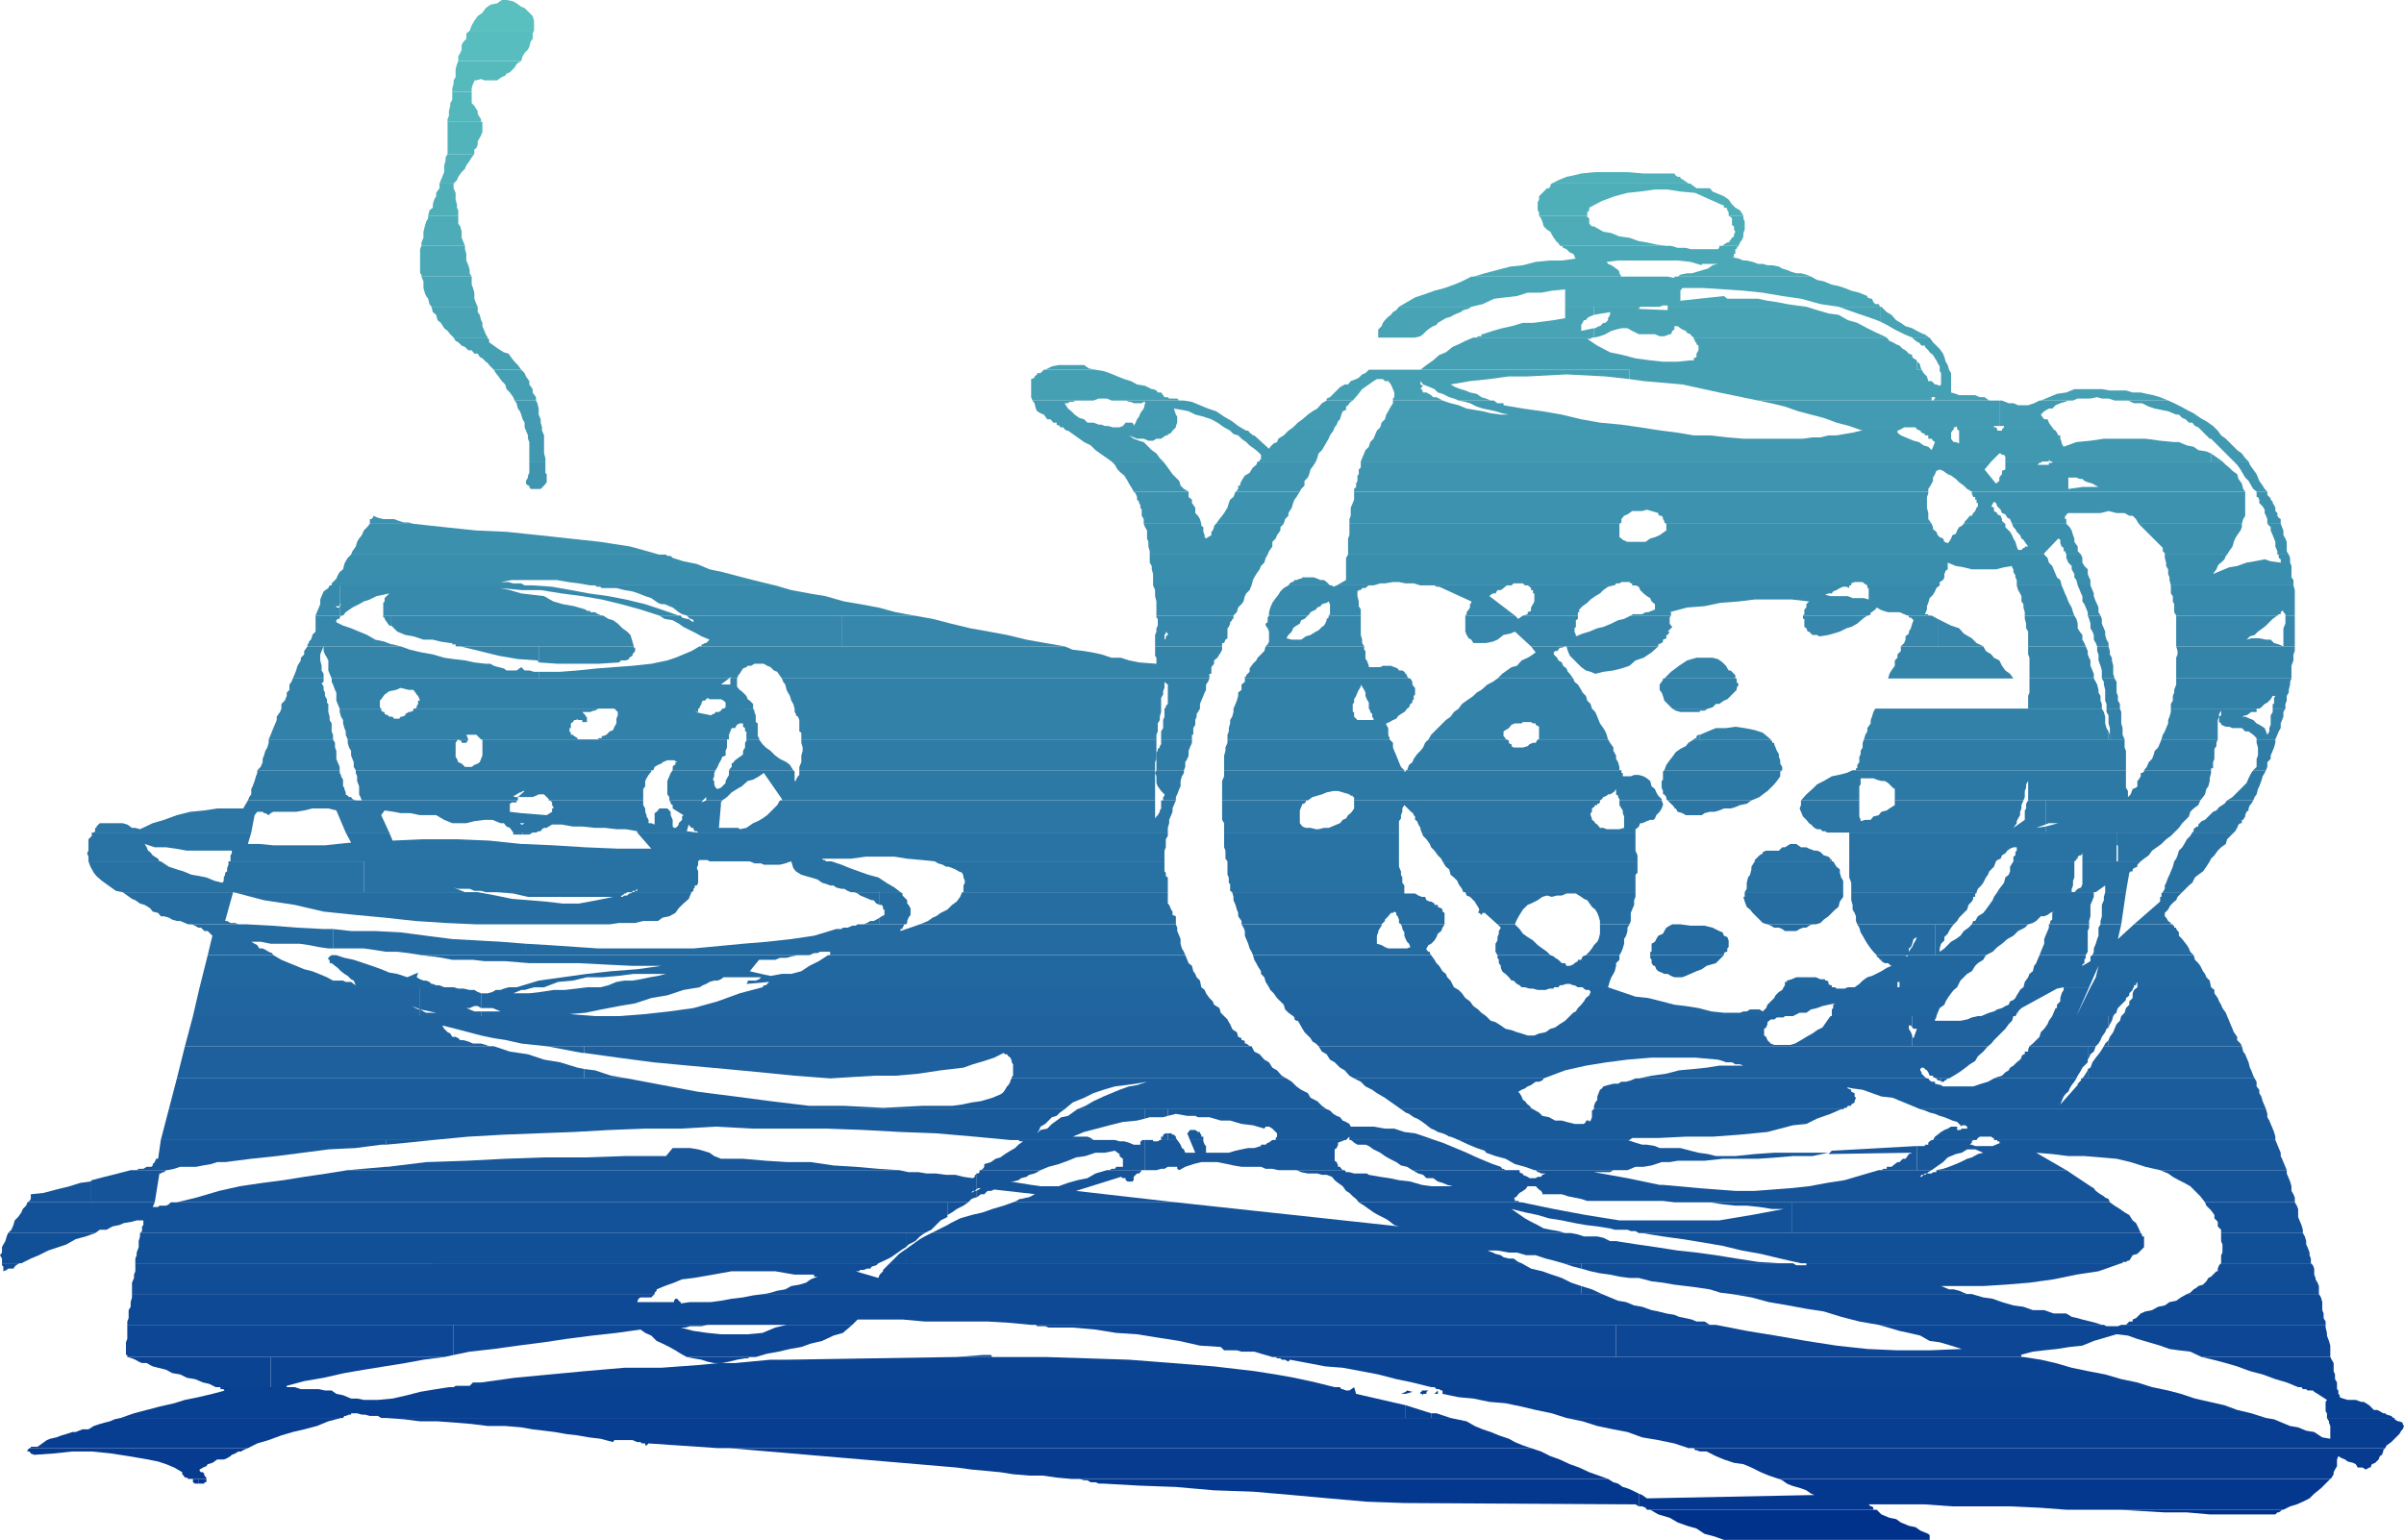 <svg xmlns="http://www.w3.org/2000/svg" width="358.797" height="229.898"><path fill="#59bfbf" d="M79.7 4.598h-9.602l.3-.801.399-.7.5-.699.703-.5.5-.699.7-.5 1-.199.698-.5h.7l1 .2.5.3.699.5.5.2.703.698.5.5.2.7v1.5"/><path fill="#58bdbe" d="M70.098 4.598h9.601L79.5 5v.797l-.3.402L79 7l-.203.398-.5.5-.297.5-.203.7h-9.399v-.7l.301-.5.2-.5V6.7l.3-.5.399-.402V5l.5-.402"/><path fill="#56babd" d="M68.398 9.098h9.399l-.5.3-.2.2-.3.5-.7.699-.5.203-.199.297-.5.203-.699.5h-1.902l-.5-.203-.7.203h-.3v.2l-.2.3-.199.7v.5H67.5v-.5l.2-.7V12l.3-.5v-1.203l.2-.7.198-.5"/><path fill="#54b7bc" d="M67.5 13.7h2.898v1.698l.399.399.3.5.2.3V17l.3.5.2.297v.402h-5v-.402l.203-.5v-.7l.2-.8v-.399l.3-.5V13.7"/><path fill="#52b4bb" d="M66.797 18.2H72v1.5l-.203.5-.2.398-.3.5v.5l-.2.5-.3.199V23h-4v-4.8"/><path fill="#51b1ba" d="M66.797 23h4l-.399.5-.3.5-.5.7-.2.5-.5.5-.5.698-.199.5-.5.5h-2.101l.199-.5.203-.5.297-.699v-1L66.5 24v-.5l.297-.5m185.5 4.398h-20.7l1-.5 1.2-.5 1-.199 1.203-.3 2.098-.2h4.8l2.399.2h4.601l.2.3.3.2h.399v.199l.5.3.3.2.403.3h.297"/><path fill="#4fafb9" d="M65.598 27.398h2.101v.7l.301.699v1l.2.703v.5l.198.398v.801h-4.5l.2-.8.5-.399v-.5l.199-.703.3-.5v-.5l.5-.7v-.699m166.001 0h20.699l.203.2.297.199.402.3h2l.399.5 1 .403.699.297.703.5.5.703.5.5.7.398.5.801H258v-.5l-.203-.3v-.2l-.2-.199h-.3v-.3l-.5-.2L253 28.797l-2.203-.2-1.899-.3H247l-2.203.3-1.899.2-1.898.5-1.902.703-1.899 1v.398l-.3.301v.5h-7.2v-.5l-.199-.3v-1.2l.2-.402v-.5L230 29l.2-.203.698-.7h.301l.2-.3v-.2l.199-.199"/><path fill="#4dacb8" d="M63.898 32.2h4.5v1.198l.301.399.2.8v.903l.3.7.2.5h-6.5v-.5l.3-.7v-.902l.2-.801.199-.7.3-.5V32.2m165.802 0h7.198v.198l.301.2v.8l.399.399h.3l1.399.8 1.203.2 1.2.5 1.5.203 1.398.5 1.199.2 1.402.3 1.5.2h-15.902v-.2h-.2v-.3h-.199l-.5-.7-.3-.5-.2-.402-.5-.301-.5-.5-.199-.7-.199-.5-.3-.398m28.3.001h2.2v.398l.198.5v1.199l-.199.5v.5l-.199.5-.3.402-.2.5h-2.402l.199-.199.5-.3H258l.297-.403.203-.297.297-.203V35l.203-.402-.203-.301v-.5l-.297-.2v-1l-.203-.199L258 32.2"/><path fill="#4ba9b7" d="M62.898 36.7h6.5v.5l.2.698v1l.3.7.2.699v.5l.3.5h-7.5V41l-.199-.203v-3.598l.2-.5m170.199.001h16.3l1 .3h1.2l.699.2h4.101l.2-.2v-.3h2.902l-.3.3v.2h-.2v.698h-.203v.5h-.297l1 .2.7.3h.5l.898.2.8.3h.7l.699.2h.703l1 .199.5.3.7.2.698.3.7.2h.699l.8.203.7.297h-19.899l.399-.297 1-.203h.703l.7-.2 1-.3.698-.2.7-.5.8-.199H254v.2l-1.703-.5-1.899-.2H241.5l-1.703.2.203.3.5.2.297.199.402.3.301.2.2.3v.2l.3.5h-22.102l1.7-.5 1.902-.5 1.898-.5 1.899-.2 1.902-.5 2-.199h1.899l2.101-.3-.199-.2V38.2l-.203-.3-.5-.2-.297-.3-.203-.2-.5-.199-.2-.3"/><path fill="#49a6b6" d="M62.898 41.297h7.5V42.5l.2.5.199.7v.898l.3.8.2.399h-6.899l-.3-.399-.2-.8-.3-.399-.2-.5L63.2 43v-1l-.3-.703m156.998 0h29l1 .203v-.203h20.399l.902.5 1 .203 1.2.5 1 .2.898.3 1 .398 1.203.301 1.2.5v.2l.5.199h.198l.2.5.3.3h.5l.2.399h.199-6.399l-2.699-.399-2.902-.8-2.797-.399-2.902-.5-2.899-.3-2.902-.2-3.098-.199h-3.101l-.301.398v1.5l6.5-.699.5.399h4.601l1.399.3 1.402.2 1.5.3 1.399.2 1.5.199h-20.7v-.2h-.699l-.5.2h-14.101v-2.598l-2 .2-1.598.3h-2l-1.602.5-3.398.399-1.703.8-1.7.399h-10.8l1.203-.7 1.2-.699 1.5-.5 1.398-.5 1.5-.398 1.402-.5 1.2-.5 1.398-.703h.3"/><path fill="#48a3b5" d="M64.398 45.797h6.899v.8l.3.403.2.797.203.402v.5l.297.7.203.5.297.5h-5.098l-.5-.5-.402-.5-.5-.399-.5-.8-.5-.403-.2-.797-.5-.402-.199-.801m144.399 0h10.8l-.398.3-.8.2-.399.3-.5.2-.5.203-.5.297-.703.203-.5.297-.7.402-.199.301-.5.2-.5.3-.5.398-.5.5-.398.301-.8.2h-5.5v-1.2l.5-.5.198-.5.301-.402.5-.5.399-.297.3-.402.5-.301.399-.5m29.101 4.601.899-.199.8-.3.903-.5.7-.2.8-.199h.898l.7.398 1 .5H247l.7.301h.698l.801-.3h.2l.199-.5.3-.2v-.5h.5l.399.301.3.2.5.198.2.301.5.2.203.3.297.2h27.8v-.5l-.5-.2L278.7 49l-1.5-.8-1.402-.403-1.399-.797-1.5-.203-1.699-.5-1.601-.5h-20.7v.5l-4.8-.2h.5l.199-.3h-6.899V47l2.399-.402V47l-.297.5v.297l-.402.402h-.301l-.5.5h-.2l-.5.301h-.199v1.398"/><path fill="#48a3b5" d="m237.898 49-1.898.398V48.5l.2-.3.198-.403h.301l.2-.297.3-.203.7-.297v-1.203h-4.301V47.5l-1.7.297-1.5.203-1.601.2h-1.5l-1.7.5-1.398.3-1.402.398-1.5.5h-.2v.301h-.5l-.199.2h-.5 18V49m42.7 1.398h1l-1-.5zm0-2.398 1 .5 1.199.7 1.402.698 1.2.5H288h-.203V50.2h-.2l-.3-.3h-.2l-1-.5-.699-.399-1-.3-.699-.5-.699-.403-.703-.797-.7-.402-.8-.801h-.2V48"/><path fill="#48a3b5" d="M280.598 45.797h-6.2l1.399.5 1.402.5 1.5.5 1.399.5.5.203v-2.203"/><path fill="#46a0b4" d="M67.7 50.398h5.097v.2H73v.5l1.398 1 .801.5.7.199.5.703.398.5.5.5.5.7h-4.098L73 54.5l-.203-.3-.297-.2-.5-.5-.402-.203-.301-.5h-.5l-.399-.5h-.5l-.5-.5-.5-.2-.5-.5-.398-.199-.3-.5m95.8 4.802H156l1-.5 1-.2h3.797l.703.5 1 .2m122.598 0h.699l-.2-.5v-.2l-.199-.3-.3-.2v-.203 1.402"/><path fill="#46a0b4" d="m286.098 53.797-.5-.297-.2-.203V53l-.5-.203-.5-.5-.398-.2-.5-.5-.5-.199-.5-.3-.5-.2-.402-.5h-28.801v.2l.203.3v.2h.2v.3l.3.2v.699l-.3.5v.5l-.403.203v.297h-.5l-1.899.203H248.2l-1.902-.203-2.2-.297-1.898-.5-1.902-.402-1.899-1-1.5-1h.5l.2-.2h.3-18l-1.199.5-1 .5-.902.399-1 .8-1 .403-.899.797-1 .703-.898.7h74.098v-1.403m-.001-2.899v.2h.3l.2.3.199.2h.5v.199l.5.5.203.3.5.403.297.5.203.297.2.402.3.5v.5h1.398l-.199-.699-.3-.5-.2-.703-.199-.5-.5-.7-1-1-.5-.699h-1.902v.5m0-.5h-.7l.5.5h.2v-.5M73.7 55.2h4.097l.5.5.203.5.5.698v.5l.5.7v.5l.5.699v.5h-3.203l-.2-.5-.5-.7-.5-.5-.199-.699-.5-.5-.5-.699-.398-.5-.3-.5m82.3.001h7.5l1.2.198.898.301 1.199.5 1 .399 1 .3.902.5 1.2.2 1 .5h.199l.5.199.199.3h.5l.3.403.2.297h.5l.203.203h1.2l.3.297h.7-10.802l-.699-.297H164l-.8.297h-9.102l-.2-.5v-2.7l.5-.199V56.2l.399-.3v-.2h.5l.5-.5H156m87.2 1.398 2.097.3 5.8.5 5.5 1.2 5.801 1.199h25.899v-.5h.5v.203l-.297.297h8.398l-.699-.5h-.699l-.703-.297h-2.399l-.5-.203-.699-.2V55.7l-.3-.5H289.5v.2l.2.3v1.7l-.2.199-.5-.2h-.203l-.5-.5h-.5l-.2-.699-.5-.5-.3-.5h-43.598v1.399"/><path fill="#46a0b4" d="M243.2 55.2h-38.903l-.5.5-.5.198-.5.5-.399.2-.8.3-.399.5h-.5l-.699.399-1.5 1.5-.5.203v.297h3.898l.7-.797.699-.902 1-.7.703-.5.5-.3h.898l.301.3h.5l.399.5.3.7.2.5v.699l-.2.203v.297h7.399l-.5-.297-.399-.203h-.5l-.3-.297-.7-.402h-.5l-.199-.5h-.5.301l.2-.301.198-.2-.398-.199v-.5l.398.5 1 .399.7.3.5.5.699.2 1 .5.703.203.7.297h4.8l-.703-.297-.7-.203-.699-.5-1-.2-.699-.3-.699-.2-.8-.3-.7-.399 2.898-.5 2.899-.3 2.902-.399H228l5.797-.3 5.8.3 3.602.399v-1.399M313 59.297l.7.203h1l.898.297h8l-1.2-.5-1-.297-1-.203-.898-.2h-1.203l-1-.3h-2.399l-1.199-.2H313v1.2m0-1.199h-3.402l-1.2.5-1.398.199-1.203.5-1.2.5h4.801l.7-.297H312l1-.203v-1.2"/><path fill="#429bb2" d="M76.797 59.797H80l.2.402.198.801v.898l.301.7v.5l.2.699v.5H78.5l-.203-.5v-.7l-.297-.5-.203-.699-.2-.5-.3-.398-.2-.8-.3-.403m77.301 0h7.699-1.2l-.5.203h-.5l-.199.2h-.5l.5.8.5.398.5.5.7.5.699.2.5.5h.902l.801.3h.398l.5.2h.5l.7.199h1l.5-.2.402-.5h1l.2.301v.2l.3-.5.2-.5.3-.399.2-.5.198-.3.301-.399.2-.8v-.403V60h-.2l-.3.2h-1.2l-.402-.2h-.297l-.5-.203h-.902 9.601l1.2.203 2.398 1 1.203.398 1.2.801 1.198.7.899.699 1.203.699h-2.402l-.899-.5-1-.7-.902-.5-1.2-.398-1.199-.3-1-.5-1-.2L175.2 61l.301.898.2.301v.899l-.2.5v.199l-.5.5h-15.8l-.302-.2-.199-.3h-.5v-.2l-.5-.199v-.3h-.5l-.402-.5h-.5l-.5-.7-.5-.199-.5-.3-.2-.399-.199-.8-.3-.403m43.901 0h3.898l-.3.203-.2.2-.199.3-.3.2v.5l-.5.198-.2.5-.199.7-.3.3-.2.5-.3.399-.2.5h-6.703l.703-.5.7-.7.698-.5.801-.699.7-.5.699-.398.699-.8.703-.403m9.898 0h7.399l1.203.402 1.2.301 1.198.5 2.399.398 1.203.301 1.5.2h1.2l-1-.2-1-.3-.903-.2-1-.199-.899-.3-1-.5-.699-.2-1-.203H223l.2.203.3.2h.898v.3l2.899.5 2.902.398 2.899.5 2.902.7 2.797.5 3.203.3 2.797.399 3.203.5h-42.5l.5-.5.2-.7.5-.5.198-.699.301-.5.2-.398.5-.8v-.403m108.699 0h7l.902.402 1 .5.898.5 1 .5 1 .7.899.5 1 .699.703.699h-2.402l-.5-.5-.5-.2-.399-.5h-.5l-.5-.5-.5-.199-.5-.5h-.402l-1.2-.5-2-.398-.898-.3-1-.5H318.5l-.902-.403h-1m-18.2 4.5h8.399l-.297-.2-.203-.3-.297-.399-.203-.3-.2-.5h-.5l-.3-.399-.2-.3.5-.5.7-.399h.5l.5-.5.703-.3.7-.2.5-.203h.698-5l-.8.402-.899.301h-1.5l-.699-.3h-.703l-1-.403h-.399v3.8h.7v.2l-.301.3v.2h-.399"/><path fill="#429bb2" d="M298.398 64.297h-.3v-.2l-.2-.3h-.3v-.2h.8v-3.8h-36l1.899.402 2.101.5 2 .7 1.899.5 1.902.5 1.899.699 1.902.5 2 .699h-.3 5.5l.5-.2.5-.3h1.698l.2.3.5.2h4.8l.2-.2v-.3h.3v-.399.2l.2.199v.3l.3.2h6"/><path fill="#4198b1" d="M78.5 64.297h2.398L81.2 65v2.7l.2.698v.5H79V66l-.203-.5V65l-.297-.703m105.098 0h2.699l.203.3.297.2L187 65h.2l2.198 2 .2-.3.5-.5.5-.2.199-.5.3-.203.5-.297.403-.402.297-.301H199l-.5.703-.203.5-.297.5-.402.7-.301.5-.5.5-.2.698-.199.5H187.7h.3v-.3h.2v-.7l-.5-.5-.5-.398-.7-.5-.5-.5-.703-.5-.5-.5-.7-.203-.5-.5m-16.999 4.601h7l-.5-.5-.5-.699-.7-.5L170.7 66l-.699-.203-.8-.297-.7-.5.7.297.5.203h1l.698.297h.7l.5-.297h.699L174 65h.297v-.203h.203l.297-.2.203-.3h-8.402v4.601m0-4.601h-7.2l1 .703 1.399 1 1 .5.703.7.7.5 1 .698.698.5h.7v-4.601M330 68.898h1.7l-.7-.5-1-.699v1.2"/><path fill="#4198b1" d="m330 67.7-.703-.302-1.2-.199-.699-.5-1-.199-1.199-.5h-.699l-2.102-.203-2.199-.297H314l-2 .297-2.102.203-1.898.7-.3-.5V66l-.2-.5V65h-.3l-.2-.402-.203-.301h-14.399v1.902l-.5-.199h-.3l-.2-.203-.199-.297v-.902l.2-.301h-4.801l.199.3.5.2V65h.5v.5h.5l.203.297.297.203-.5 1.2-.5-.5-.7-.2-.699-.5-.8-.203-.7-.297-.5-.203L283.7 65l-.5-.402v-.301h-5.5l-1.199.3-1.203.2-1.2.203h-1.199l-1.199.297h-1.2l-1.402.203h-8.899l-2.402-.203-2.598-.297h-2.402l-2.399-.402-2.398-.301h-42.5l-.3.703-.2.5-.5.5-.203.7-.5.5-.2.5-.3.698-.2.5H297.2l1.2-1.199h.199l.199.2h.3l.2.3v.7h6.5v-.301l.203.3h24V67.7M330 65.5l3.398 3.398h2.2l-.5-.5-.5-.699-.7-.5L332.2 65.5l-.699-.5-.5-.703h-1V65.5M330 64.297h-1.402l.699.703.5.5H330v-1.203"/><path fill="#3f95b0" d="M79 68.898h2.398v1.7l.2.199V72l-.399.5-.5.5h-1.5L79 72.7v-.2h-.203l-.297-.3v-.403l.297-.5V71l.203-.402v-1.7m86.898 0h7.7l.402.5 1 1.399 1 1 .2.703.5.5.698.398H169.2L169 73l-.5-.8-.203-.403-.5-.797-.5-.402-.5-.5-.399-.7-.5-.5m21.802 0h8.698l-.3.5-.5.7-.2.699-.199.5-.5.5v.703l-.5.5-.199.398h-9.602.2V73.2l.199-.199v-.5h.3v-.3l.2-.403.3-.5.2-.297.703-.402.297-.5.203-.301.5-.399.2-.5m145.698-.001h2.2l.199.5 1 1.399.203.5.2.5.5.703.3.5.398.398h-1.601l-.5-.398-.297-.5-.402-.703-.5-.5-.301-.5-.399-.7-.5-.699-.5-.5m-22.601 4.5h24.3l-.3-.398-.2-.8-.5-.7-.199-.703-.699-.5-.5-.5-.5-.399-.5-.5h-20.902V71.5l.3.297.5.203.7.2.5.3.402.2h-2.402v.698m0-.698-2.098.3v-1.703h1.2l.5.203h.398v-2.602h-4.5v.2h-.5v.3h-1.899.2l.3-.3h.2l.199-.2h-5.5v1.2l-.5.199v.5l-.2.203-.199.297v.5l-.5.402-1.699-2.101 1-1.2h-94.101v.899l-.301.3v.7l-.2.203v.797l-.199.402v.5l-.3.301v.398h85.699V73l.203-.3.297-.5.203-.403v-.5l.297-.5.203-.5.5-.2.5.2.7.5.5.203.698.5.5.5.7.5.5.5.699.398h16.5V72.7"/><path fill="#3d92af" d="M169.2 73.398h8.198v.801l.5.399v.5l.5.699v.8l.399.403.3.5.2.7h-8.598v-.7l-.3-.5v-.902l-.2-.301v-.399l-.199-.3v-.2l-.3-.3v-.399l-.2-.5-.3-.3m15.198-.001H194l-.5.801-.3.399-.2.5-.203.699-.5.8V77l-.5.5-.2.7H181.5l.5-.7.398-.5.301-.402.5-.801.2-.7.199-.5.5-.398.3-.8m17.7-.001h85.699v.301l-.2.5v1.598l.2.8v.903l.5.7h-39.598l-.3-.2v-.203l-.2-.297v-.203L248 77h-.3l-.2-.203v-.2l-1.703-.5-.7.2h-1.5l-.398.3-.3.2-.5.203-.399.5v.5l-.3.2h-40.302v-.7l.2-.5v-1.203l.3-.7.2-.5v-1.199m92.199 0h40.8V77l-.3.5-.2.7H319.2l-.402-.7-.5-.5h-.5l-.7-.402h-1.199l-1.199-.301-1.199.3h-4.8l-.302.2V77h-.199v.5h.2v.7h-8.102l-.297-.7-.402-.203-.301-.5-.5-.2-.2-.5-.5-.5-.199-.5-.3-.199-.399.7.399.199v.5l.5.3v.2l.5.203.199.5v.297l.5.402h-6.2l.2-.402.3-.297.403-.5h.297l.203-.402.297-.301.203-.5.2-.2v-.5h-.2v-.5h-.203V74.2h-.297l-.203-.5v-.3m42.499-.002h1.601v.5l.5.5v.2l.301.3v.2l.2.3.199.399v.5l.3.3V77l.2.297.3.203v.7h-2v-.7l-.199-.5-.199-.402v-.5l-.3-.5-.5-.5v-.5l-.2-.399h-.203v-.8M61.7 78.2h-6.5v-.7h.3v-.203h.2V77l.698.297.801.203h1.598l.8.297.7.203H61l.7.2"/><path fill="#3b90ae" d="M55.2 78.2h6.5l4.597.5 4.8.5 4.5.198 4.801.5 4.602.5 4.598.5 4.5.7 4.3 1.199h-46l.2-.5.5-.7.199-.699.3-.5.403-.5.297-.699.5-.5.402-.5M170.7 78.2h8.597v.3l.3.2v.698l.2.5v.301l.203.2v.5-.5l.297-.2.5-.3v-.5l.203-.2.2-.5V78.5l.3-.3h10.098l-.5.5v.5l-.5.698-.2.5-.5.5v.7l-.5.699-.199.5h-17.601v-.5l-.2-.7v-.699l-.199-.5V79.2l-.3-.5-.2-.5m30.699 0H241.7v2l.301.198.2.2.698.3h2.7l.699-.5.703-.199.7-.3.698-.5.301-.2v-1h39.598l.203.5V79l.5.398.2.5.3.301.5.2.2.5.5.199.198-.2.301-.5.2-.5.5-.199.199-.5.3-.5.399-.199.3-.3h6.2v.5l.5.5.203.198.297.5.203.5.297.5.203.7.2.5h.5l.3-.301h.2v-.2h.5l-.5-.699-.2-.3-.3-.2-.2-.5-.5-.5-.203-.398-.297-.3-.203-.5h8.101l.5.5.301.5.2.698.199.5v.5l.5.7v.699l.5.5h-2.2l-.199-.5h-.2v-.5l-.3-.2-.2-.5v-.5l-.3-.199-2.102 2.2v.199H201.199v-2.399l.2-.5V78.2m117.801 0h15.398v.5l-.2.5-.5.698-.3.5-.2.5-.199.7-.5.699-.3.5h-9.301v-.2l-.301-.3v-.5l-3.598-3.598m19.199.001h2l.399 1v.698l.3.5.2.5v1.399l.3.5h-1.699v-.5l-.3-.7v-.699l-.399-1-.3-.699v-.5l-.5-.5"/><path fill="#398dad" d="M171.598 82.797h17.601l-.3.5-.2.703-.5.5-.199.5-.5.7-.3.5-.2.398-.203.8h-14.7V85.7l-.199-.699v-.5l-.3-.5v-1.203m29.602-.001h103.898l.5.5.199.703.5.5.203.5.297.7.203.5.5.398.2.8H301v-.8l-.203-.399v-.3l-.297-.5V85l-.203-.3v-.2l-1.2.2-1.199.3h-3.601l-1.2-.3-1.199-.2-1.199-.5v1l-.3.2-.2.5v.5l-.199.398-.5.3v.5h-10.8l-.5-.3-.2-.2h-1.203l-.5.2v.3h-32.7v-.3h-.199l-.199-.2H242l-.3.2h-.5l-.2.3h-13.402l-.301-.3h-1.399l-.3.3H212l-1-.3h-1.203l-1-.2h-.899l-1.199.2H206l-1 .3h-5.5l1.398-.8v-3.301l.301-.5m107.199 0h2.2l.199.5V84l.3.5.5.5v.7l.2.5.203.398v.8h-1.902l-.2-.8-.3-.399v-.5l-.399-.699v-.5l-.5-.5-.3-.703v-.5m14.699 0h9.3L332.2 83l-.199.5-.5.5-.3.2-.2.3-.203.5-.297.398-.203.301 1.203-.5 1.2-.5 1.198-.199 1.399-.5 1.203-.203 1.5-.297.898.297 1.5.203v-.5l-.3-.203v-.5h-.2 1.7l.199.5V84l.203.5v1.7l.297.398v.8H324l-.203-.8v-.399l-.2-.5V85l-.3-.5V84l-.2-.703v-.5M198.5 87.398h-6.203l.203-.3.297-.2H193l.2-.3h.3l.5-.2h.2l.198-.199h1.7l1 .399h.5l.402.3.5.5m-119.3-.8h3.898l1.699.3 1.601.2 1.7.3h27.601l-2.101-.5-2-.5-1.899-.5-1.902-.5-1.899-.398-1.898-.8-2-.403-1.602-.5-.3-.297h-.5l-.2-.203H79.2v3.8m0-3.8H52.397l-.5.5-.3.5-.2.402L51.2 85l-.5.398-.3.5-.2.5-.699.7v.3h-.3 29.597-.5l-.5-.3h-1.2l-.699-.2H74.7l1.7-.3h2.8v-3.801"/><path fill="#388aac" d="M88.098 87.398h27.601l2.399.7 2.699.5 2.402.402 2.801.797 2.398.402 2.7.5 2.601.7 2.7.5H102.5l-.703-.2-.5-.3-.5-.399-.399-.3-.5-.2-.699-.3h-.5l-.5-.2-1-.703-.902-.297-1-.402-.899-.301-1.199-.2-1.199-.3h-2.203l-.2-.2h-.5l-.3-.199h-.7m84.001 0h14.699l-.297.7-.5.5-.203.402-.2.797-.3.402-.5.5-.2.7-.5.5h-11.5v-2.102l-.199-.797v-.902l-.3-.7m20.199 0h6.5l.203.2.5-.2h5.5-.703l-.297.2-.203.199h-.5l-.2.3h-.3l-.2.2V89l.2.797v.703l.3.5v.898h-4.8l.203-.199v-1.5l-.203-.402L198 90l-.703.2-.2.3-.5.2-.199.3-.8.398-.2.301-.199.2h-5.8v-.5l.199-.7.3-.699.5-.703.399-.5.3-.5.5-.5.7-.399m20.601 0H225.2h-.3l-.5.399-.399.3h-.5l-.3.5h-.403l-.297.2-.203.203 3.8 2.898H218.7l.2-.199v-.3l.3-.399.2-.3v-.5l.199-.2v-.203l-4.801-2.2h-.399l-.3-.199h-1.2m15.101 0h12.797l-.797.2-.703.5-.5.5-.7.402-.699.5-.5.5-.699.5-.5.5v.398h-.199v.5h-8.203L228 91.7v-.3l.5-.2v-.5l.297-.5.203-.402v-1.2h-.203v-.5h-.297v-.3l-.203-.2-.297-.199m16.098-.001h32.199H276v.399l-.402-.2h-.5l-.5.2-.5.3-.5.2-.2.3h-.5l-.5.2.801.203h2.598l.703.297h1.7l.698.203v-1.703h-.199v-.399H289.5l-.5.399-.203.5-.297.5-.5.5-.203.703-.2.5v.5l-.3.7h.5v.198h.5-3.598l-.5-.199-.699-.3h-1.703l-.7-.2-.5-.199-.5-.3-.199.3-.3.2-.2.198h-.199v.301l-.3.2h-9.801l.199-.2V91l.3-.3v-.5l.403-.403-2.602-.297h-5.5l-2.398.297-2.703.203-2.399.5-2.601.2-2.598.698h.2v.5h-6 .199V91.7h1.5l.5-.3H246l1-.399v-.8l-.5-.403-.203-.5-.5-.297-.5-.402-.5-.5-.2-.5-.5-.2M301 87.398h6.7l.3.7.2.5.198.402.301.797.2.402.3.5.2.7.199.5h-7.399v-.5l-.199-.7v-.5l-.3-.402V89l-.2-.402-.3-.5-.2-.7m9.098 0H312l.297.7.203.5V89l.297.797.203.402.2.5v.7l.3.5h-1.902v-.5l-.301-.7-.2-.5-.3-.402V89l-.2-.402-.199-.5-.3-.7m13.902 0h18.297l.203.7v3.8h-1.402V91.7l-.301-.3V91v.2h-.2l-.199.198v.301h-.3l-.2.2h-15.101l-.297-.5v-1.2l-.203-.402V89l-.297-.402v-1.2m-273.3 4.5h.5l.398-.5 1-.699 1-.5.699-.402.902-.297 1-.5 1-.203.899-.2-.7.7v.5L57.2 90v1.898H90h-.203l-.5-.199-.5-.3h-.7v-.2h-.5L87.399 91l-1.699-.5-1.7-.3-1.402-.403L81.199 89l-1.699-.203-1.703-.2-1.7-.5-1.398-.3 3.098.3h2.902l3.098.5 3.101.403 2.899.5 2.902.7 2.899.8 2.8.898h2.899L98.699 91l-2.402-.8-2.899-.7-2.601-.5-2.899-.402-2.699-.5-2.8-.5-2.899-.2H50.7V90.5v-.3h.698-.5l-.199.3v1.398"/><path fill="#388aac" d="M50.7 90.5v.2h-.5v.5-.7h.5v-3.102h-1.5l-.2.399-.703.5L48 89l-.203.5v.7l-.2.5-.3.698-.2.5H50.7V90.5"/><path fill="#3687ab" d="M189.398 91.898h5.801l-.5.5-.5.2-.199.5-.8.5-.2.199-.203.5-.5.5-.297.5.797.203h1.402l.7-.5.699-.203.8-.5.399-.2.5-.5.3-.199.2-.3.203-.5v-.2l.297-.199v-.3h4.8v2.898l.2.703v.5l.3.5h-14.699l.301-.3.2-.403v-1.5l-.2-.5-.3-.399v-.3l.3-.2V92.2l.2-.3m29.301-.002h7.398l.5.5.699-.5h8.203v.5l-.3.2v1l-.2.199v.5l.2.5V95l1-.402 1-.301 1.198-.5.899-.2 1.203-.5 1-.5.898-.199 1-.5h6l-.199.301v.899l.2.3.199.2-.7.699h.301l-.3.5h-.2v.5l-.5.203v.297L248 96l-.5.2v.3h-19l-2.402-2.203-.7.3-1 .2-.898.703-.703.297-1 .203h-1.899l-.3-.5-.399-.203-.3-.5-.2-.5v-2.399m50.399 0h9.601l-.699.5-.8.7-.903.5-.7.199-1 .5-1 .3-.699.2L271.7 95h-.199l-.3-.203h-.7l-.5-.5h-.203l-.2-.5-.3-.2v-1.199h-.2v-.5m33.102 0h7.398l.3.5.2.7v.699l.3.5.399.5v.703l.3.5.2.5h-8.598v-2.203l-.3-.5v-.7l-.2-.699v-.5m9.399 0h1.902l.2.5v.7l.3.699.2.5v.5l.198.703.301.5v.5H313l-.203-.5-.297-.5v-.703l-.203-.5-.297-.5v-.7l-.203-.699-.2-.5M58.398 96.5h1.399l-1.2-.3h-.199v.3m0-.3-1-.403L56 95.5l-1.203-.703-2.399-1-1.199-.399-1-.5v-.3l.2-.2h.3V92.2l.2-.3h-3.801v2.398l-.5.5V95l-.2.5-.3.297V96l-.2.2v.3h12.5v-.3m0-2.802.899.899 1.203.5 1.2.203 1.5.5h1.398l1.199.297 1.402.203h.301v.2h.5v.3h26.598l-.2-.703-.3-1-.5-.5-.7-.5-.699-.7-.699-.5-.703-.199-.797-.5H58.398v1.5"/><path fill="#3687ab" d="M58.398 91.898H57.2v.301h.2v.2l.699 1h.3v-1.5m67.199 4.601h33.3L156 96l-2.8-.5-2.903-.703-2.7-.5-2.8-.5-2.899-.7-2.699-.699-2.8-.5h-10.801V96.5"/><path fill="#3687ab" d="M125.598 91.898H102.5l.297.301.203.2h.2l.3.199v.3l.2.2h.5-.5l-.2-.2-.5-.3-.203-.2h-.297l-.703-.199-.2-.3h-3.199l.801.5 1.2.199.898.5.703.5 2 1 .7.402 1.198.5-.3.297-.2.203h-.199l-.3.2h-.2v.3h-.3 21.199v-4.602M174 96.5h8.398V96h.301l.2-.5.3-.203v-1.5l.2-.2.199-.5v-.199l.3-.3v-.2h.2v-.5H174v2.7-.301l.297.3v.2L174 95v1.5m0-1.203-.203.203v-.703l.203-.2v-2.699h-1.402v.301l.199.2v1l-.2.398v.5l-.199.5V96.5H174v-1.203M289.2 96.5h6.8l-1-.5-.703-.703-1.2-.7-.699-.8-1.199-.399-2-1V96.5"/><path fill="#3687ab" d="m289.2 92.398-.903-.5h-3.399v.301h.301l.399.399-.2.5-.199.699-.3.5v.3l-.5.403v.5l-.2.5-.5.5h5.5v-4.102m51.598 4.102-.7-.3-.699-.2-.5-.5h-.699l-1-.203H336l-.703.203.5-.5.703-.203.5-.5.7-.5.5-.399 1-1 .698-.5h-15.101V96.5h16m0-.5v.5h1.703v-4.602h-1.402v1.2l-.301.699V96"/><path fill="#3484aa" d="M188.898 96.5h14.7v.5l.199.2v1.198l.203.2.297.8v.2H206l.398-.2h1.2l1 .399.199.3h.5l.3.2.2.3.203.2V101l.297.297h-24.5V101H186v-.203l.5-.5v-.5l.5-.7.5-.5.2-.398 1-1 .198-.699m94.802 0H296l.398.7.801.5.399.5.8.398.399.8.5.7.703.5.5.699h-18.703l.203-.7.297-.5.5-.699v-.8l.402-.399v-.5l.5-.5V96.5m19.001 0h8.597l.3.7v.5l.2.5.203.398v.8l.297.7.203.5v.699h-9.602v-3.098l-.199-.5V96.5m10.301 0h1.7l.198.7v.5l.301.5v.398l.2.8v1.2l.199.699h-1.899v-1.2l-.199-.699-.3-.8v-.899l-.2-.5V96.5m11.797 0H342.5v.7l-.203.5v.898l-.297.8v1.899h-17.203v-3.098l.203-.5v-.5l-.203-.699M259 101.297h-10.602l1-1 1.2-.899 1.199-.8 1.402-.399h2.399l.8.2.7.5.5.5.402.699h.297l.203.199.297.3.203.2v.5m-178.602 0h28.399L109 101v.297h1l.2-.5.198-.2.301-.5.2-.3.5-.2.199-.199h.5l.5-.3H114l.5.3.5.2.5.5.5.199.2.3.5.7h63.8v-.7h.297v-1l.402-.5v-.5l.5-.398.301-.5.2-.3.198-.399v-.5h-10v1.398l.2.301v.899l-2.598-.2-1.5-.3-1.203-.399h-1.399l-1.5-.5-1.398-.3-1.203-.2-1.7-.199-1.199-.5h-54.5l-1.199.7-1.199.5-1.203.5-1.2.398-2.398.5-2.8.3-2.7.2-2.601.199-2.899.3-2.601.2h-3.2v1"/><path fill="#3484aa" d="M80.398 100.297H79.7l-.699-.2h-.703l-.5-.5-.7.5h-1.5l-.398-.3-.8-.2-.7-.199-.5-.3h-.7l-1.703-.2-1.399-.3-1.699-.2-1.402-.199-1.7-.5-1.699-.3L61.2 97l-1.402-.5h-11.5v.7l.203.5.297.5.203.398v1.5l.2.5.3.699h30.898v-1m-.001-1.399 2.899.2h6l3.101-.2.301-.3h.7l.5-.2V98.2l.5-.3v-.2l.398-.5v-.5h-.2v-.2H80.399v2.398"/><path fill="#3484aa" d="M80.398 96.5H68.7l2.899.7 2.8.698 2.899.5 2.902.2.2.3V96.5m153.897 4.797h.5l-.5-.7zm0-.699-.297-.301-.203-.5-.5-.399-.2-.5-.5-.3-.199-.399-.5-.5v-.3l.2-.2h.3l.2-.199.199-.3h.3l.5-.2H228.5l.7.898-.7.5-.5.301-.902.399-.7.8-.8.2-1.399 1-.699.699h10.797v-.7m0-2.699.703.7 1 1 .7.5.698.199.7.3 1.199-.3 1.5-.2 1.203-.3 1.2-.399.898-.8 1.199-.399 1.203-.8 1-.899h-13.203v1.398m0-1.398h-.5l.203.7.297.698V96.5m-186 0h-2.399l-.5.7v.5l-.5.5v.398l-.5.8-.199.7-.199.5-.3.699h4.597v-.7l-.297-.5v-.699l-.203-.8v-.899l.203-.5.297-.699"/><path fill="#3281a9" d="M43.7 101.297h4.597v.5L48 102l.297.5v.5l.203.398v.5l.297.5v.5l.203.2v.699h-7v-.7l.5-.5.297-.699v-.5l.402-.398v-.8l.301-.403.2-.5m5.8 0h59.297l-1.2.902H109v-.902h1v1.203l.398.5.301.2.7.698.199.5.3.2.5.5v.699H108l.297-.2v-.699l-.297-.3-.402-.2h-1.7l-.3-.199-.399.399h-.3l-.2.3v.2l-.3.5v.199H62l.2-.2v-.199l.198-.3v-.5h.301l-.3-.7-.2-.199-.199-.3-.3-.399H61l-1.203-.3-.7.3-1 .2-.699.5-.5.698-.199.2v1l.2.199h-6.2l-.3-.7-.2-.5v-1.199L50 103l-.3-.8-.2-.403v-.5m67.2 0h63.8l-.203.5-.297.402V103l-.203.398-.2.5-.3.7-.2.5v.699h-5.3l.203-.2v-.199l.297-.3v-2.899L174 102l-.203-.203v.902l-.2.5v.5l-.3.5v1.598h-54.7l-.199-.7-.3-.5-.2-.699-.3-.5-.2-.398-.199-.8-.3-.403-.2-.5m69.098 0H210.5l.297.5v.402l.203.301.2.2v1l-.2.198v.5l-.203.2v.3l-.297.2-.203.5-.297.199h-5.703v-.899l-.297-.5-.203-.5v-.5l-.2-.398-.3-.5-.2-.3v.3l-.3.5-.2.398-.199.5-.3.5v.5l-.2.2v.699h-17.8l.3-.7.2-.5.199-.699v-.5l.5-.398v-.8l.5-.403v-.5m37.703 0h11.297l.203.5.5.402.5.801.2.398.5.5.198.7.5.5.2.699h-19.899l.5-.7.7-.5 1-.699.5-.5.699-.398.902-.8.797-.403.703-.5m24.898 0H259.2v.5l.301.402-.3.5V103l-.2.2-.203.198-1 1-.5.2-.7.5h-.5l-.5.5-.699.199h-5.3l-1.2-1.2-.199-.699-.199-.5-.3-.398v-.8l.3-.403.2-.297v-.203h.198m76.398 0H342l-.203.5v.402l-.2.801v.398l-.3.5v.7l-.2.5v.699H339.2v-.7h.2v-.898l.199-.3h-.399l-.3.5-.5.5-.399.199-.5.5-.3.199H324v-.7l.297-.5v-.699l.203-.5V103l.297-.8v-.903m-11.097 4.5v-.7l-.2-.5v-.699l-.3-.5V103l-.2-.8-.203-.403-.297-.5h-9.602v2.101l-.199.5v1.899h11m.001-4.5.3.5v.402l.2.801v1.598l.198.5v.699h2v-.7l-.3-.5v-.699l-.2-.5v-1.601l-.3-.5h-1.899M42 105.797h7v.5l.2.703v.5l.3.5v1.2l.2.5v.698h-9.602l.3-.699.399-1 .3-.699.2-.5v-.5l.5-.703.203-.5m76.598 0h54.699v.5l-.2.703v.5l-.3.5v1.2l-.2.5v.698h-53v-1l-.3-.199V107.5l-.2-.5-.3-.203v-.2l-.2-.3v-.5m55.2 0h5.3l-.3.5-.2.3V107l-.199.5v.7l-.3.5v1h-.2v.698h-4.601V109.2l.3-.5v-1.2l.2-.5v-1.203m10.301 0h17.8v.5h.2V107l.3.297.2.203H205v-.203l-.203-.297v-.402l-.297-.301v-.2l-.203-.3H210l-.203.3-.2.2-.8.5-.2.203-.199.297-.5.203-.5.297-.5.203v.2l.301.5v1l.2.5v.198h-24.2v-.699l.2-.5v-.5l.199-.699v-.5l.3-.5.2-.703v-.5m33.602 0h19.898l.5.5.3.703.399 1 .5.7.3.5.2.5.203.698h-10.3V108.5l-.5-.3v-.2h-.403l-.297-.203h-1.203l-.2.203h-1l-.5.2-.398.5-.5.3-.3.2v.698l.3.301v.2h-11.5l.399-.7 2.199-2.199.703-.5.5-.703.7-.5m-128.403 4.601h19.5v-.699l.203-.5.2-.5h.5l.3-.5.398-.199h.5v.5l.301.2v.5h.2v1.198h1.898v-.199l-.2-.3V108l-.3-.203v-1l-.2-.5v-.2l-.199-.3h-4.601l-.2.3-.3.2h-.5l-.2.3h-.199l-.3.2-2.399-.5h.5v-.5h.2H91.5h.2l.5.5v.5l-.2.5V108l-.3.5-.2.5-.5.2-.5.5-.5.198h-.203v.301h-.5v.2"/><path fill="#3281a9" d="M89.297 105.797H61.699v.3l-.5.2H61l-.5.3v.2L60 107h-.203l-.2.297h-.8l-.2-.297h-.5l-.199-.203-.5-.2v-.3H57.2l-.3-.2v-.3h-6.2v.5l.2.703.3.5v.5l.2.7.199.5v.5l.3.698h18l-.3-.699h1.5l.699.7h14.601-.199v-.2l-.5-.3-.199-.2h-.3v-.3l-.2-.2v-.5h.2V108l.3-.203.2-.297h.3l.2-.203v.203h.698v.297h.7V107h-.2v-.203l-.5-.5h1.2l.5-.2h.199l.5-.3m164.402 4.601h10.597l-1.2-1-1.199-.398-1.5-.3-1.398-.2-1.402.2h-1.5l-2.399 1v.698"/><path fill="#3281a9" d="M253.7 109.7h-.2l-.3.198v.301h-.2l-.203.2h.902v-.7m.001-3.601h.698l.5-.301H253.7v.3m0-.3h-4.102l.5.3.699.2h2.902v-.5m61.001 4.601h.198v-.699l-.199-.5v1.2"/><path fill="#3281a9" d="m314.7 109.2-.302-.5-.199-.7v-1l-.199-.703-.3-.5h-33.802l-.3.5-.2.703-.199.5v.5l-.5.7v.5l-.3.5-.2.698h36.5V109.2m.001-2.403V108l.198.7v1.698h2.2l-.301-.699v-1l-.2-.699v-1.703l-.199-.5H314.7v1m0-1h-.302v.5l.301.5v-1M331 109.2v-1.7l.2-.5v-.402l.3-.5v.699l-.3.203v.797l.3.203v.2l.7.3h.5l.5.2h1.398l.5.5h.5l.699.5.5.5v.198h2.8l.301-.699.2-.5.3-.5V108l.399-1v-.703l.3-.5H339.2v.5l-.3.5v1.402l-.2.5v.5l-.3.5-.399-1-.8-.5-.403-.199-.5-.5-.5-.203-.7-.297h-.5l.5-.203h.2l.3-.2.403-.3h.797v-.5h.402-6.2v3.402m0-3.402h-7v.5l-.203.703-.2.5v.5l-.3.7-.2.5-.3.5-.2.698H331v-4.601"/><path fill="#2f7ca7" d="M40.098 110.398h9.601l.301.5v.7l.2.5v1.199l.198.5.301.703v.5H38.4l.5-.5.3-.703v-.5l.2-.5.199-.7.3-.5.2-.699v-.5m11.799 0h18l-.3.5h-.7v-.3H68.7l-.3-.2-.2.2-.199.3V113l.2.297.198.5.5.203.5.5h1l.399-.3.5-.2.3-.203.2-.5.203-.5v-2.399h-.203 37-.297v1.2l-.203.5v.699l-.5.203-.2.5-.3.5-.2.5-.3.5h-6.399v-.5l.2-.3h.199v-.403h.3l-.5-.297h-1l-.699.297-.199.203-.5.2-.5.3-.199.5H53.098l-.301-.5v-.703l-.399-1v-.7l-.3-.5-.2-.699v-.5m59.5 0h1.899l.5.7.5.5.703.5.7.699.698.5 1 .5.5.402.5.801h-9.601l.203-.3.2-.2v-.5l.3-.203.2-.297.3-.203.398-.297.301-.203.2-.2v-.5l.3-.5v-.699l.2-.3v-.2m71.801 0h24.198l.5.5v.7l.2.5.3.699.399 1 .3.703.5.5H182.7v-2.203l.2-.7v-.5l.3-.699v-.5m30 0h11.698l.301.2v.3l.2.2h.199v.3l.3.2h1.399l.703-.2.297-.3.5-.2h.402l.301-.5H240l.297.5.5.7v.5l.402.699v.5l.301.5.2.703v.5H210l.297-.8.5-.403.203-.5.5-.7.5-.5.398-.5.301-.699.5-.5m39.598 0h11.5v.2h.203v.3h.297v.2l.203.5.2.5.3.5V113l.2.5v.5l.3.5v.5h-17.602l.301-.8.5-.7.399-.5.5-.703.699-.5.8-.399.403-.5.797-.5m69.801 0H331l-.203.5v.5l-.297.399v1.5l-.203.5v.902H330V115h-10l.398-.5.301-.703.5-.5.2-.5.199-.7.5-.5.3-.699.2-.5m14.199 0h2.8v.5l-.199.7-.199.5-.3.699v.5l-.5.5v.703l-.2.5h-1.902l.5-.5v-1.203l.203-.5v-1.2l-.203-.699v-.5M172.598 115h4.101l.2-.5v-.703l.3-.5.2-.5v-.7l.199-.5.3-.699v-.5h-4.601v.7l-.2.3v.2l-.3.199v.3l-.2.2V115"/><path fill="#2f7ca7" d="M172.598 110.398h-53v.5l.199.7v.5l-.2.699v1l-.3.703v.5h53.101v-1.203l.2-.5v-2.899M295 115h22.297v-2.902l-.2-.5v-1.2H295V115m0-4.602h-16.8l-.2.5v.7l-.3.5v.5l-.2.402v.797l-.3.402v.5h-.2V115h18v-4.602"/><path fill="#2d79a6" d="M276.5 115h40.797v2.598l.3.5V119l.2-.203.203-.2.297-.8.5-.2.203-.199v-.8l.2-.2.3-.5v-.5h.2l.3-.199V115h10v.398l-.203.801v.399l-.2.8-.3.399-.2.8-.3.403-.399.5H302.7v-4.102 1.2l-.3.5v.5l-.2.5V119l-.199.5h-19.203v-1.703l-.297-.2-.203-.199-.5-.5-.5-.3h-.5l-.7-.2-.5-.199H277.7v.899l-.199.3v2.102h-8.703l.8-.902.903-.801.7-.7 1-.5 1.198-.699 1-.199 1.2-.3.902-.399m59.796 0h1.902l-.199.398-.3.5-.2.7-.3.8-.2.399-.203.8-.297.403-.203.5h-3.899l.801-.5.399-.402 1.699-1.7.3-.699.403-.8.297-.399m-283.199 4.5-.5-.203-.2-.297h-.3l-.2-.203-.3-.2v-.3l-.2-.5v-.2l-.199-.199v-1l-.3-.5v-.199l-.2-.3V115H38.4v.398l-.2.5-.199.7-.3.8-.2.399v.8l-.3.403-.2.5h16.098m-.001-4.102.199.5v.7l.3.8v1.2l.2.402.203.5h23.297v-.5h-.5l-.2-.203h.2l.3-.2.5-.3h.2l.203-.2h.297l-1 .903H79.5l.5-.203.398-.2h.801l.399.403.3.297v.203H96v-1.703l.297-.399v-.8l.203-.399.297-.5.402-.5V115h.301-44.402v.398m119.3 2V115h-53.101v.7l-.2.198-.3.5v.2h-.2v-1.399l-.199-.199h-9.601v.7l-.297.5-.203.398v.3l-.7.7-.5.199-.3-.2-.2-.5v-.5l-.199-.199.2-.5v-.5l.199-.398h-6.399l-.3.398-.2.5-.3.7v2l.3.402v.5h5l.5-.5v.5h2.399l.703-.5.7-.703.8-.5.7-.399.898-.8.8-.2.899-.5.703-.5 2.7 3.899v.203h-.302 56v-2.102M248 119.297l-.5-.5-.3-.5-.2-.5-.5-.399-.203-.8-.5-.399-.5-.3-.7-.2h-.699l-.5.2H242.2v-.5h-.2V115h-32.203v.2h-.2v-.2H182.7v.898l-.3.7v2.902h12.8l.7-.5.699-.203.699-.2.703-.3 1-.2h.7l.698.2 1 .3.2.2h.3V119h.2v.5h36.699l.3-.203.2-.297.5-.203.203-.2h.297l.5-.3.203-.2.2-.3v.8l.3.2V119l.2.297v.203h6.3v-.203m-.001-1.899v.2l.2.5v.5h.198l.301.402v.297l.2.203h12.5l.5-.203.699-.297.5-.402.699-.5 1-1 .402-.5.5-.7v-.699L266 115h-17.602l-.199.2v1.198l-.199.2v.8m-75.602-2 .2.5v1l.199.5.3.399.2.3.5.5v.2l-.2.203v.5h-.3 2.203v-.5l.2-.402.3-.801.2-.399v-.8l.198-.7.301-.5V115h-4.101l-.2.398"/><path fill="#2b76a5" d="M248.898 119.5h12.5l-.699.5-1 .2-.699.3-.703.2h-1l-.7.3-.699.2h-.699l-.8.198-.399.301h-2.402l-.5-.3-.7-.2-.3-.5h-.2v-.199l-.5-.5-.199-.203-.3-.297m83.499 0h3.899l-.297.5-.203.2-.2.5v.3l-.3.2-.2.5v.198l-.3.5h-.2v.5h-.199l-.3.2-.2.5-.3.5-.2.199H327.2l.2-.2v-.3l.199-.2.3-.199h.2v-.3l.5-.5.5-.2 1.199-1.199.5-.199.402-.5.801-.5.398-.5m-254.602 4.797H80l.398-.2h.301l.2-.3.3-.2h.399l.3-.199.5-.3h1.399l1.703.3h1.398l1.899.2h1.5l1.703.199h1.398l1.7.3v.2H104l-1.5-.2.297-1 .203.301.2.2h.3v.199l.2.3h.3l.2.2h70.097v-.7l.203-.699v-.5l.297-.699.203-.5v-.5l.2-.5.3-.699h-2.203v1.2l-.2.3v.2l-.3.5-.2.198-.199.301V119.5h-56l-.398.7-1.5 1.5-.703.5-.7.398-.699.3-1 .7-1 .199-.199-.2h-2.902l.3-3.398v-.402l.2-.297h-2.399l-.699.297.2-.297h-5l.199.297V120l.3.2v.5l1.602 1-.203.198v.5l-.5.5v.2l-.2.3-.3.2h-.2l-.199-.2v-1l-.3-.699v-.5l-.5-.5h-1.2L98.2 121l-.199.2-.3.198v1.7l-.5-.2h-.403v-.5l-.297-.5v-.199l-.203-.5v-.5l-.297-.5v-.699H82.098l.3.297v.402l.2.301v.2h-.2v.5l-.8.5-3.801-.302v1.5h.703-.203l-.297.2h-.203v1.199m0-1.199-.2-.2h-.5.7v-1.5l-1.7-.199V120l.301-.203h.7v-.297H37l-.703 1.2h-3.899l-1.898.3-2.102.2-2 .5-1.898.698-1.703.5-1.899.899-.699-.2h-.5l-.699-.5-.703-.199h-3.399l-.5.5v.2H14.2v.5l-.199.199h23.5l.5-2.598.398-.5h.801l.2.2h.199l.5.3.3-.3.399-.2H44.2l1.2-.199 1.199-.3H49l1.2.3 1.398 3.297h6.5l-1.2-2.598.5-.699 1.399.2 1 .198h1.402l1.5.301h2.399l1.199.7 1.203.5h2.098l1.199-.301 1.5-.2H73.5l1.2.5h.5l.398.5.5.2.5.699h1.199v-1.2m134.203.7.2.5h31.898v-.5l.3-.2.2-.199.199-.5h.3l.7-.3.5-.2h.5l.203-.199.2-.5.5-.5.3-.5.2-.5V120l-.2-.5h-6.3v.7l.3.5.2.3v.398l.198.5v1.7l-.699.199h-1.902l-.5-.2h-.5l-.399-.5-.3-.199-.2-.3-.3-.2v-.199l-.2-.5v-.3l.2-.2v-.5l.3-.199.2-.3h.3v-.2h.2l.199-.203v-.297H212v4.297m0-4.297h-9.902v1.2l-.2.3-.3.398-.399.301-.3.5-.5.2-.399.5-.5.199-.703.3-.5.2h-.7l-.8.199h-.399l-.8-.2h-.7l-.5-.199-.398-.5V121l.398-1h.301v-.203h.2v-.297h-12.5v2.898l.3.5v1.399h26.098v-1.7l.3-.398v-.5l.2-.5v-.5l.3-.5 1.2 1.2v-.2l.203.5.2.2v.5l.3.199.2.5.3.5v.199-4.297m93.297 4.797H324.5l.7-.7.5-.699 1-1 .198-.699.5-.5.7-.5.3-.699h-23.101v3.598l.5-.2h1.402l-1.902.5v.899"/><path fill="#2b76a5" d="m305.297 123.398-1.399.2 1.399-.5V119.5h-2.598l-.3.5v.7l-.2.3v1.398l-1.699 1.2.5-.7v-.3l.2-.399.3-.5v-.5l.2-.5v-.5l.3-.699h-19.203v.7l-.797.5-.402.3-.801.2-.399.5-.8.198-.399.5h-.8l-.7.2v-.2l-.199-.5V119.5h-8.703v.7l-.2.5.2.5.3.698.5.5.403.5.297.2.5.5.402.199h.5l.301.3h.398l.301.2h32.598v-.899"/><path fill="#2973a4" d="M182.7 124.297h26.097v4.3h-25.598l-.3-.398V127l-.2-.5v-2.203m29.501 0h31.898V127l.3.7v.898h-29.101l-.2-.399-.5-.5-.5-.699-.5-.5-.199-.5-.5-.703-.5-.5-.199-.5m115.001 0h6.198l-1 1-.199.703-.699.5-.5.5-.5.7-.5.5-.203.398H324.5l.297-.399.203-.5.2-.699.5-.5.3-.5.398-.703.5-.5.301-.5M78 128.598h26.2l.198-.2h1.2l.3.2h18.2-.899v-.2h-.3l-.2-.199H127l2.2-.3h4.3l1.898.3 2.2.2 1.902.199h34.297V127l.203-.5v-1.203l.297-.5v-.5h-79.2l2.102 2.402h-5l-4.8-.199-4.801-.3L78 126v2.598M78 126h-.203L73 125.5l-4.8-.203h-5l-4.602.203-.5-1.203h-6.5l.8 1.5-2 .203-1.898.2h-7.703l-2.098-.2H37l.5-1.703H13.7v.5l-.5.5V127l-.2.398.2.5v.7H24h-.203l-.2-.399-.5-.3-.3-.2-.399-.5-.3-.199-.2-.5-.3-.5 1.5.5h1.699l1.402.2 1.7.3h6.699v.398l-.2.301v.899h-.3H78V126m0-1.402h1l.5-.301h.5-2v.3"/><path fill="#2973a4" d="M78 124.297h-1.402v.3H78v-.3m195.2 4.301h.398-.2v-.2l-.199-.199v.399"/><path fill="#2973a4" d="m273.2 128.2-.302-.302-.699-.199-.5-.5-.5-.199h-.402l-.797-.3-.402-.2h-.801l-.7-.5h-.898l-.8.5H266l-.5.5h-1.902l-.5.2v.198l-.5.301-.7.7v.199H273.2v-.399m42.698.399h3.602l.5-.399.7-.5.5-.699 1.398-1 .699-.703.703-.5.5-.5h-8.602v1.902h.2v2.399h-.2"/><path fill="#2973a4" d="M315.898 128.598v-4.301h-42.5H276v4.3h21.898l.2-.199.5-.199.199-.5.5-.3.3-.399.403-.3.5-.2h.5v.5l-.203.2v.5l-.297.198v.7h9.098l.3-.2v-.199h.2v-.3l.3-.2h.2l.199-.3v1.199h5.101"/><path fill="#2871a3" d="M139.5 128.598h34.297v1.5l.203.199v.5l.297.203v2.2h-30.7.2v-1l.203-.403v-.297l-.203-.5v-.203l-.2-.5-.5-.2-.5-.3-1-.399h-.398l-.5-.3-.699-.2-.5-.3m43.7 0h25.597v.8l.3.7v.5l.2.402v.797l.3.402v1h-25.699l-.3-.199v-1l-.2-.203V131l-.199-.402v-2m32.098 0h29.101v1.699l-.3.3v2.602h-25.7l-.199-.5-.5-.699-.199-.5-.5-.5-.5-.402-.203-.801-.5-.399-.5-.8m46.601 0h11.7l.5.8.5.399v.5l.199.703.3.5v1.7h-14.699l.301-.5v-.903l.2-.797.3-.402.2-.801v-.399l.5-.8m14.101 0h21.898l-.3.8-.7.7-.199.5-.3.402-.399.797-.3.402-.5.5-.2.5h-18.703v-1.402L276 131v-2.402m24.5 0h9.098V131l-.2.5v.7l-.199.5v.5h.399l.5-.5.5-.2.199-.5v-3.402h8.703l-.5.5v.3l-.5.2-.203.199v.3H318l-.203.2-.5 2.902h-3.098v-1l-1.402 1h-14.7l.301-.5.399-.5.3-.402.2-.797.5-.402.203-.5v-.7l.5-.8m24 0h5.297l-.5.8-.5.7-.7.5-.5.402-.398.797-.5.402-1 1h-2.902l.3-.5v-.5l.2-.402.3-.797.2-.402.203-.5.297-.7.203-.8M54.297 133.2h16.3-1.199l-1.699-.7.7.2h1.699l.699.3h1l.703.2h21.898v-.2h.399l.3-.3v.3h-.3l-.2.2h-.199 8.801l.301-.2v-.3l.2-.2v-.3h.3l.2-.403v-1.7l-.2-.5.2-.5v-.5H54.296v4.602"/><path fill="#2871a3" d="M54.297 128.598h-20.2v.5l-.199.5v.5l-.3.199v.3l-.2.403v.5l-.199.297L32 131.5l-1.203-.5-1-.203-1.2-.2-1.199-.5-1-.3-1.199-.399-1.199-.8H13.2l.3.8.5.899.398.5.801.703 2.098 1.5 1 .2h36v-4.602m63.801 0 .3 1 .399.5.8.5.7.199.703.203 1 .297.7.5.698.203.5.2h.5l.399.3.8.2H126l.5.3.5.2h7.398l-.898-.7-1.203-.703-1.2-.797-1.5-.402-1.398-.5-1.402-.5-1.2-.5-1.5-.5h-6"/><path fill="#2871a3" d="M118.098 128.598h-6.2l.7.3h1l.402.2h2.398l.801-.2.899-.3"/><path fill="#266ea2" d="M143.598 133.2h30.699v1.698l.203.2.297.699.203.3v.5l.5.2V138h-38.203l1.203-.5.7-.5.5-.203.698-.5 1-.5.7-.7.699-.5.5-.699.3-.699m40.301.001h25.7v.198h1.601l.5.301.5.2h.5l.2.5.5.199h.199l.5.3v.2h.5v.3l.5.2.199.199v.3l.3.2V138h-6.5l-.3-.203v-.5l-.2-.5-.199-.2v-.3l-.3-.2-.2.2h-.3l-.399.5-.5.5v.203l-.3.297-.2.203h-20.902v-.5l-.5-.703v-.5l-.2-.5-.199-.7-.3-.699v-.5l-.2-.699m34.802.001h25.398v.698l-.2.5v.7l-.3.699-.2.5v1.203l-.199.5h-4.402v-.5l-.2-.703-.199-.5-.3-.5-.5-.399-.2-.3-.5-.7-.5-.199-.398-.3-.8-.5h-1.403l-.7.3h-.699l-.8.2-.7-.2-.699.2-.699.5-1 .5-.5.199-.703.699-.5.8-.399.7-.3.703H223.5l-1.902-1.703h-.301l-.2.3-.3-.3h-.2l.2-.5-.2-.399-.199-.3-.3-.5-.7-.7-.5-.199-.199-.5m41.699.001h14.7v.698l-.5.7-.2.8-.5.399-1 1-.699.5-.5.5L271 138h-7.203l-.7-.203-1.5-1.5-.398-.5-.5-.399-.3-.8-.2-.7h.2v-.699m53.801.001h3.097l-.7 4.8H313.5v-.5l.2-.703v-1.7l.3-.699v-.5l.2-.699m8.597.001h2.902l-.699.698-.203.5-.297.2-.5.5-.203.3-.2.399-.5.5v.5l.2.203.3.5.403.297V138h-5.5l3.898-3.402v-.7h.2v-.5l.199-.199m-287.199.199 3.8 1 4.602.7 4.297 1 4.8.5 4.301.402 4.602.5 4.5.297 4.598.203H91l1.398-.203h2.399L96 137.5h2.2l.698-.5 1-.203.899-.5.5-.7.703-.699.797-.699.402-1h-8.8l-.301.2h-.2l-.3.3h-.399l-.3.2h-.5.3v-.2h.2l.3-.3h.2l.199-.2H74.199l2.399.2 2.199.5H91.5l-2.402.5-2.7.5H84l-2.602-.301-2.398-.2-2.602-.199-2.398-.5-2.703-.5h-35.7v.2"/><path fill="#266ea2" d="M35.598 133.2h-.801l.8.198zm95.699 4.8h3.902l.2-.203v-.297l.199-.5.3-.402v-1l-.3-.5-.2-.2v-.5l-.699-.699v-.3l-.3-.2h-3.102v1.899h.3l.2.3v.399H132v.8l-.402.2-.301.203v1"/><path fill="#266ea2" d="m131.297 137-.5.297-.399.203h-.5l-.5.297-.5.203h2.399v-1m0-3.8H127.5l.5.198.398.301.5.2.7.3.5.2h.3l.399.5.5.199v-1.899M294.5 138h8.2l.698-.203.5-.297.2-.203.5-.5h.5l.5-.2.402-.3.5-.2-.203.2v1l-.297.203v.297l-.203.203h6v-.5l.203-.703v-1.7l.297-.699.203-.5v-.699h-14.402l-.5.7-.2.5-1 1.398-.398.5-.8.5-.403.703h-.297v.5"/><path fill="#266ea2" d="m294.5 137.5-.203.5h.203Zm0-3.602h.297v-.5H295v-.199h-.5v.7"/><path fill="#266ea2" d="M294.5 133.2h-18.203v1.198l.203.7v.699l.297.5.203.5v.703l.2.5h14.398l.5-.5.3-.5.399-.402.8-.801.2-.7.5-.5.203-.398v-1M35.598 138l-.5-.203h-.7l-.5-.297h-.3l1.199-4.3h-16.5l.703.5.7.5.5.198.698.5.7.2.8.5.399.5.8.199.403.5h.5l.7.203.5.297.698.203h.5l.7.297.5.203h7.5"/><path fill="#246ba1" d="M185.297 138h20.902v.2l-.199.3-.3.5v.2l-.2.5v1.198l.7.2.5.3.5.2h2.8l.5-.2-.203-.5-.297-.3-.203-.399-.2-.5v-.5l-.3-.5v-.199l-.2-.5h6.5l-.3.5-.2.5-.5.398-.199.5-.3.5-.5.5-.399.2-.3.5v.199l.3.3h.2v.2l.199.3H187l-.203-.5-.297-.5-.203-.699-.297-.699-.203-.5V139l-.2-.5-.3-.5m38.203 0h2.598l.699.7.5.698.703.5.797.5.703.7 1.398 1 .5.5H223.5l-.3-.5v-1.2l.3-.5v-.5l.2-.5V139l.3-.5-.5-.5m15.297 0h4.402l-.3.5v.5l-.2.7-.3.5v.698l-.2.7-.199.5-.3.5h-5l.5-.5.398-.5.3-.5.5-.5.2-.399.199-.8V138m10.801 0h1.199l1.5.2h2.101l1.2.3 1 .5.5.2.199.5.5.198.203.5v1l-.203.2v.5h-.2l-.3.199v.3h-11v-.5h.203v-1.199l.5-.3.2-.399.3-.5.7-.3.198-.399.301-.5.5-.3.399-.2m14.199 0H271h-.5l-.5.2-.402.3h-.5l-.5.2-.5.3h-1.7l-.398-.3-.5-.2h-.703l-.5-.3-.5-.2m42 0h6v.5l-.2.5v3.098l-.3.5h-6.899l.399-1 .3-.7v-.699l.2-.5.3-.699.2-.5v-.5m7.703 0h3.098l-.5 2.2 2.402-2.2h5.797v.2h.203v.3h.297v.2l.402.5v.5l.5.5.301.398.398.5.301.5.2.5.5.5h-15.102l.203-.5v-.5l.297-.7.203-.699.2-.5V138.5l.3-.5m-263.8 3.598h4.597l1.402.199 1.899.3h1.699l1.703.2 1.898.3H78.5v-1.699l-3.8-.3-7.2-.399-3.902-.5-3.801-.5L56 139h-3.602l-2.699-.3v2.898"/><path fill="#246ba1" d="M49.7 138.7h-1.403l-3.899-.2-3.8-.3-3.801-.2h-8.7.5l.5.2.5.3H30l.5.5h.5l.7.7-.7 2.898h9.797l-.2-.301-.5-.2-.5-.3-.398-.2h-.5l-.3-.5-.399-.199-.5-.3h1.398l1.5.3H44.7l1.399.2 1.5.3 1.402.2h.7v-2.899m28.799 3.899h42.297l.703-.301h.5l.398-.2h2-.5v.5h-.3 53.3l-.199-.5-.3-.5-.2-.699v-.699l-.199-.5-.3-.699v-.5l-.2-.5h-38.203l-2.899 1v-.3h.301v-.2l.2-.3v-.2h.3H128l-.3.2h-.5l-.7.3h-.703l-.2.2h-.8l-3.297 1-3.402.5-3.598.398-3.602.3-7.398.7H89.297l-7.399-.5-3.398-.2v1.7m210.297 0h7.601l1-.5.7-.7.699-.5.8-.699.903-.5.7-.699 1-.5.5-.5h-8.403l-.5.5-.7.5-.5.7-.699.5-.699.398-1 1-.699.5v-.5l.2-.7.5-.5v-.5l.5-.5.198-.398.301-.5.399-.5h-2.801v4.598"/><path fill="#246ba1" d="M288.797 138h-11.598l.301.5.2.7.3.5.398.698.301.5.5.7.399.5.5.5h4.601l.2-.5v-.5l.3-.2.2-.5.199-.699.5-.3.3-.5.2-.399-.2.398-.3.5-.2.5-.3.5-.2.5-.199.2-.3.5-.2.5h4.098V138"/><path fill="#2268a0" d="M187 142.598h26.598l.5.699.3.5.399.402.5.801.5.398.203.5.5.5.5 1h-27.602l-.5-.8-.199-.7-.5-.5V145l-.5-.8-.199-.403-.3-.5-.2-.7m36.5.001h7.898l.5.199.2.203.5.297.199.203.3.297h.5l.2.402h.5l.5-.199.203-.203.5-.297v-.203h.5l.2-.5.5-.2h5v.7l-.5.5v.402l-.2.801-.203.398-.297.5-.203.5-.297 1h-4.5l-.5-.3h-.203l-.5-.2h-.5l-.7.2h-.3l-.2.3h-5.5l-.3-.3-.399-.2-.5-.5h-.3l-.399-.5-.5-.5-.3-.199-.2-.199-.199-.5v-.3l-.3-.403v-.5l-.2-.297v-.402m22.797 0h11l-1.2 1.199-.699.203-.699.2-.699.5-.8.3-.903.398-.7.301-.5.2h-1.199l-.5-.2-.5-.3h-.5l-.398-.2-.5-.199-.3-.3-.2-.5h-.203l-.297-.403v-.5l-.203-.297v-.402m33.801 0h4.601l-.3.199h.3v-.2h11.7l-.399.7-.8.5-.403.402-.5.801-.7.398-1 1-.5 1H283.5v-.8h-.3v.8h-6.403l.703-.5.5-.5.7-.5.698-.199 1.399-.699.8-.5.7-.3-.297-.2-.203-.203h-.5l-.5-.297v-.203h-.2l-.199-.297-.3-.203v-.2m24.3.001h6.899V143l-.2.297v.5l-.3.203v.2l1.203-.7v-.703l.297-.2h15.101l.2.7.5.5.3.402.399.801.3.398.2.5.5.5.203 1h-11v-1 .2l-.203.3v.2h-.297v.3H312l.797-1.5.402-1.699-1.402 3.2H308l.2-.301-.2.3h-6l.2-.8.5-.7.198-.5.5-.398.2-.8.3-.403.2-.5.3-.7m-31 4.801H266.2l.2-.3v-.5h.3v-.2l.7-.199.699-.3H271l.7.3h.698v.2h.301l.2.199v.3l.3.2h.2v.3m-209.001 0h1.899l-.7-.3h-.5l-.5-.2h-.199v.5m0-.5-.3-.3-.5-.2h-.399l-.5-.199-.5-.3.2-.7-1.602.7-1.5-.5-1.2-.2-1.199-.5-1.398-.5-1.203-.402-1.5-.5-1.399-.297-1.199-.402H49.5l-.3.199-.2.203v.297h.2v.5h.3l.5.402.398.301.5.5.5.398.5.301.5.5.399.2.3.699-.3-.2-.399-.3h-.8l-.399-.2h-1.5l-.902-.5-1.2-.5-1-.398-1.199-.3-1.199-.5-1-.403-1.199-.5-1.203-.7H31l-1.203 4.801h34.601v-.5m0-4.101h.2L66 143l1.5.297h3.098l1.699.203h3.101l3.602.297h7.398l3.899.203 4.101.2h7.899l3.601-.2-3.601.2h-3.598l-3.601.5-3.899.3-3.601.398-3.598.5-3.602.5-3.3 1h4.101l2.098-.8 2.203-.2 2.098-.5H90l2.2-.199 2.398-.3h4.8l-1.199.3-1.199.2-1.402.3-1.2.2H93.2l-1.199.199-1.203.5-1.2.3h14.801l.5-.3.5-.2.5-.3.7-.2h.5l.5-.199.402-.3h5.598l-.301.3-.5.2h-1.2v.199l-.199.3 3.399-.3H115h-.203l-.297.3-.203.2H114l-.203.3h65.5l-.2-1-.5-.5-.199-.5-.3-.398-.2-.8-.5-.403-.199-.5-.3-.7h-53.301l-1.399.903-1.402.7-1.2.8-1.5.398H116.7l-1.7.302-1.402-.3-1.7-.399 1.399-1.703h2.402l.7-.297h1l.699-.203 1-.2h-54.7v.2"/><path fill="#2268a0" d="M64.398 142.598h-1.5l1.5.199zm0 0"/><path fill="#20659f" d="M189.398 147.398H217l.7.399.5.5.5.703.698.5.5.7.7.5.5.5.699.5H193l-.703-.5-.5-.5-.2-.7-1-1-.5-.703-.5-.5-.199-.399m129.602 0h11l.5.399v.5l.5.703.2.5.3.5.2.5.5.7.198.5h-15.8l.5-.5.199-.7.5-.5v-.5l.5-.5v-.703l.203-.5.5-.399M62.7 151.7h9.097v-.7h-1l-.7-.3-.5-.2h.5l.7-.3h.5l.5.3v-2.203l-.5-.2-.5-.3h-.7l-.898-.2h-.8l-.7-.199h-5v3.301l2.399.5h-1.5l-.399-.199-.5-.3v1"/><path fill="#20659f" d="M62.7 150.7h-.302l-.398-.2-.5-.3-.703-.2.703.2 1.2.5v-3.302H29.796l-1 4.301h33.902v-1m9.099 1.001H121v-4.302h-.5.297-7l-3.399.899-3.3 1.203-3.598 1-3.602.5-3.601.398-3.899.301h-3.601L85 151.4l2.398-.2 2.399-.5 2.601-.5 2.399-.402 2.402-.797 2.399-.402 2.402-.801 2.398-.399h-16.8l-1.598.2-1.703.199h-1.7l-1.898.3-1.699.2h-3.102.7l.5-.2.699-.3h.5l.703-.2.7-.199h1.5-5.302l-.699.2-.5.199H74l-.5.3-.703.2h-1v2.203H73.5l.5.2.7.3h-2.903v.7M121 151.7h61.7l-.5-.5-.2-.7-.8-.5-.2-.5-.5-.5-.5-.703-.203-.5-.5-.399h-58.098.301-.5v4.301m108.5-3.902h1.2l.5-.2h.698v-.199h.2-2.598v.399"/><path fill="#20659f" d="M229.5 147.398h-2.402.5l.699.2h.5l.703.199v-.399m30.7 4.302h7.398l1-.5h1l.699-.5.902-.2.801-.3.898-.2 1-.203-.3.203v.5l-.2.2v1h-.199H289l.2-.5.3-.7.7-.5.198-.5.301-.5.5-.703.399-.5.5-.399h-16.301l-.5.2h-1.2l-.199-.2H266.2l-.199.399-.5.3-.5.5-.203.403-1 1-.2.5-.5.5-.5-.3H261.2l-.5.3h-.5v.7m0-.7-.5.2h-2.403l-1.899-.2-1.898-.5-1.902-.3-1.7-.2-1.898-.5-2-.5-1.902-.203-4.098-1.399h-4.3.5l.198.2.301.199h.5l.2.3-.2.5-.5.403-.3.5-.399.5-.5.5-.3.5-.403.2-.5.5h25.902v-.7m46.801.7h8.398l.2-.302.3-.199V151l.2-.5.5-.5.199-.203.3-.297.2-.203V149l.3-.203.2-.2v-.3l.5-.5v-.2l.203-.199H312l-2.102 4.301 1.899-4.3H308v.398l-.3.5-.2.703v.5l-.5.5v1.7m0-1.2h-.203l-.297.7-.203.5H307v-1.2m0-2.902 1-.2h-1zm0 0"/><path fill="#20659f" d="M307 147.398h-5l-.3.2-.2.199-.3.5-.2.3-.203.403-.297.297-.5.203-.203.5-.5.2-.5.3-.7.2-.5.3-.699.2-.5.198-.699.301h-.5 5.598l.203-.3v-.2h.2V151l.5-.5 5.3-2.902v-.2"/><path fill="#1f629e" d="M28.797 151.7h153.902l.5.5.2.398.199.3.3.7.2.199.5.3.199.7.5.203v.297h.3l.2.203v.297H186l.297.203.203.2h.297-105.2L79.7 156l-1.902-.203-2.2-.5L73.7 155l-1.902-.402-3.797-1-2-.5.297.5.203.199.297.3.402.2.301.5h.5l.398.203.301.297h.5l.7.203.699.297h1.199l.703.203.5.2h.7-46.102l1.199-4.5m256.6 4.5H296.7l.5-.403.399-.5 1.699-1.7.5-.699.5-.5.203-.699h-5.3l-.903.2-.7.3-1 .2h-3.8v-.2l.203-.3v-.2h-3.602v1.7l.2.199h.5l-.5 1.402-.2-.203v1.402"/><path fill="#1f629e" d="M285.398 154.797v-.2l-.199-.5-.3-.5v-.5h.3l.2.301V151.7h-12.2l-.5.7-.699 1-.8.398-.7.5-.902.5-.801.5-.899.5-.699.203h-2.402l-.5-.203-.5-.5-.2-.5-.3-.2v-1l.3-.199.2-.5v-.3l.5-.399h.5l.402-.3h1l.2-.2h.3-32.402l-.7.7-.8.5-.7.5-.699.199-.699.5-1 .199-.699.3h-1l-.902-.3-.7-.2-.8-.3-.899-.2-.699-.5-.8-.5-.7-.199-.703-.699H193l.2.2v.3l.3.2h.2l.3.5.398.699.301.5.5.5.399.402.3.5.5.297.399.402h88.601v-1.402M314.7 156.2h19.898l-.2-.403-.5-.5v-.5l-.5-.7-.199-.5-.3-.699-.2-.5-.3-.699h-15.801l-.2.7-.5.5-.3.699-.2.5-.5.699-.199.5v.902"/><path fill="#1f629e" d="m314.7 155.297-.5.5-.2.402h.7v-.902m0-1.899.198-.5.301-.5.2-.699h-.7v1.7"/><path fill="#1f629e" d="M314.7 151.7h-8.403l-.5.698-.2.5-.5.7-.5.5-.199.699-1 1-.5.402h9.899l.402-.402.301-.5.2-.5.5-.7.198-.5.301-.199V151.7"/><path fill="#1d609d" d="M196.797 156.2h99.902l-.699.8-.8.7-.403.698-.797.5-.902.7-.7.5-.8.5-.7.402H289l-.5-.203v-.2h-.5l-.203-.5-.2-.3-.3-.2-.2-.199h-.3l-.2.2v.199l.2.3v.2l.5.5.3.203h-43l1.903-.402 2.2-.301 1.898-.5 2.199-.2 1.902-.199 1.899-.3h4.101-.5l-.5-.2H259l-.5-.3h-.902l-.5-.2-.7-.199-3.398-.3h-6.5l-3.602.3-3.101.399-3.098.5-3.101.699-3.2 1.203h-28.3l-.7-.402-.699-.801-.699-.399-.8-.8-.7-.399-.5-.8-.703-.399-.5-.8M87.2 161h6.398l-2.399-.402-2.402-.801-1.598-.2V161"/><path fill="#1d609d" d="m87.2 159.598-1-.2-2.602-.8-2.399-.399-2.402-.8-2.7-.399-2.398-.8H27.598l-1.2 4.8H87.2v-1.402m0-2.398 5 .698 5.3.7 5.297.5 5.5.5 5.3.5 5 .5 5.301.402 3.301-.203 3.399-.2h3.101l3.399-.3 3.3-.5 3.399-.399 1.402-.5 1.7-.5 1.5-.5 1.398-.699.203.2h.297l.203.3.297.2.203.5v.199l.2.3v1.7l-.2.199V161h41l-.703-.402-.7-.801-.699-.399-.5-.8-.699-.399-.699-.8-.8-.399-.403-.8H87.199v1"/><path fill="#1d609d" d="M87.2 156.2h-5.602l5.3 1h.301v-1m224.399 4.8H336.5l-.203-.402-.297-.801-.203-.399-.2-.8-.3-.7-.2-.5-.3-.398-.2-.8H314l-.5.8-.3.398-.403.5-.5.7-.297.8-.402.2V161"/><path fill="#1d609d" d="M311.598 159.598v.199l-.5.8-.301.403h.8v-1.402m.001-1.398.199-.302.203-.5.5-.398.297-.8h-1.2v2"/><path fill="#1d609d" d="M311.598 156.2h-8.7l-.199.5v.3h-.5v.398H302l-.3.301v.2l-.2.3-.5.399-.5.5-.5.3-.203.399-.5.3-.5.5-.7.2-.5.203h12.301l.2-.402.5-.801.199-.399.8-.8v-2.399"/><path fill="#1b5d9c" d="M26.398 161h67.2l10.601 2 5.5.7 5.301.698 5.797.7H126l5.797.3 5.8-.3h4.5l1.5-.2 1.403-.3 1.398-.2 1.7-.5 1.199-.5.3-.199.2-.199.203-.3.297-.5.203-.2.297-.5v-.203L151 161h41l.797.5.703.7.7.5 1 .5.398.698 1 .5.699.7.703.5h-37.203l1.203-.5 1.2-.7 1.5-.699 2.398-1 1.402-.5 1.2-.199 1.5-.5-1.7.297-1.5.203-1.602.2-1.699.5-1.5.5-1.402.698-1.7.7-1.199 1H25.2L26.4 161m175.698 0h28.3l-.199.297-.5.203h-.5l-.699.5-.5.2-.402.3-.5.2-.5.3.199.2.3.5.2.5.3.198.403.5.297.2.203.3.297.2h-19.7l-.699-.5-1-.7-.699-.5-1.199-.699-.703-.5-1-.5-.7-.699-1-.5m87.603 4.598h48.5l-.2-.5-.3-.7-.2-.699-.3-.5v-.5l-.403-.5v-.699l-.297-.5h-25.902v.297l-.2.203-.3.297V162l-.2.2-2.398 2.698.2-.5.3-.699.398-.5.301-.199.2-.5.3-.5.399-.5.3-.5h-12.3l-.899.5-1 .297-1.199.402H290l-.3-.199v3.598m0-3.598-.903-.203v-.297h-.5l-.297-.203-.203-.297h-43.7l-.699.297-.699.203H242l-.5.297h-.703L240 162l-.703.2-.2.3-.3.2-.399 1v.5l-.3.398-.2.5v.5h37.2l.199-.2h.3l.2-.3h.5v-.2l.5-.3v-.2l.203-.5-.203-.199v-.5l-.5-.199v-.3l-.5-.2-.2-.3h-.5l1.403.3 1.5.2 2.797 1 1.703.198 1.2.5 1.698.7 1.2.5h3.101V162m.001-.5h.5v-.203h.198l.301-.297h.2-1.2v.5"/><path fill="#1b5d9c" d="M289.7 161h-.7l.2.297h.3l.2.203v-.5"/><path fill="#195a9b" d="M209.098 165.598h19.699l.902.5.5.5 1 .199.899.5h1l.699.203 1.203.297h1.398l.301-.297v-.203h.5v.203l.2-.203.199-.5v-1l.3-.2h36.899l-1.598.7-2 .703-1.601.797-2 .203-3.801 1-4.098.398-4.101.301h-4l-4.098.2h-3.902l-.399.3h-25.5l-.699-.3-.5-.2h-.203l-.5-.3-.5-.2-.7-.199-.5-.3-.5-.2-.398-.3-.5-.403-.699-.5-.5-.297-.5-.203-.703-.5-.5-.2-.7-.5m77.501.001h51.601l.2.699v.5l.3.5.2.5.3.703.2.5.199.7v.5h-42v-.302h-.2l-.199-.199H295.5l-.3.2-.2.3h-6.5l.297-.5.402-.3.5-.399.5-.3.5-.2.5-.3h.899v.5h.5l.199-.2h.8v-.3l-.3-.2h-.5v.2l-.7-.7-.699-.203-.699-.297-.5-.203-.699-.2-.703-.3-.797-.2-.703-.3-.7-.2M170.898 167l.7-.203h2l.699-.2v-1h-3.399V167"/><path fill="#195a9b" d="M170.898 165.598h-10.101l-1.399 1-1 .199-1.398 1-.703.703-1 .2-.5.5.3-.5.2-.5.703-.403 1-1 .7-.2.5-.5.698-.5H25.2L24 170.2h40.598l5.3-.5 5.301-.3 5.2-.2 5.3-.199 5.301-.3 5.297-.2h5.3l5.2-.3 5.601.3h11l5.5.2 5.5.3 5.301.2 5.801.5 5.297.5h12.902-.5l-.402-.302-.5-.199h-2.2l1.7-.699 1.902-.5 1.899-.5 2-.5 2.101-.203 1.2-.297v-1.402m3.398 4.601h1.402l-.199-.302v-.199l-.3-.3h-.2l-.203-.2h-.5v1"/><path fill="#195a9b" d="M174.297 169.2H174l-.402.198v.301h-.301v.5h1v-1m0-2.601 1.203-.301 1.7.3h1.198v-1h-4.101v1m4.101 3.603h1.2v-.5h-.301v-.302l-.2-.199V169h-.3l-.399-.3v1.5m0-1.5h-.8l-.2.3-.199.2.399 1h.8v-1.5"/><path fill="#195a9b" d="m178.398 166.598.399.199h1.703l1.7.5h1.398l1.699.5L187 168l1.7.5.198-.3h.5l.5.3.7.7v.5l-.2.198v.301h-.3 10.8l.5-.5v.5h12.7l-1.399-.5-1.5-.5-1.601-.199-1.5-.5h-1.399l-1.699-.3h-3.402l-.2-.403-.5-.297-.5-.203-.398-.5-.5-.2-.5-.3-.5-.5-.5-.2h-19.602v1"/><path fill="#18579a" d="M57.598 174.7h76.601l-3.101-.2-3.399-.3-3.3-.2-3.399-.5h-3.402l-3.301-.203-3.399-.297h-3.3l-1-.402-.7-.5-1-.301-.699-.2-1.199-.199h-2.602l-1 1.2H93.2l-5.8.199h-6.2l-5.8.203-5.801.297-6 .203-5.7.7h-.3v.5m-.001-.5-5.7.5h5.7zm0-3.302 3.199-.3 3.8-.399h-7v.7"/><path fill="#18579a" d="M57.598 170.2H24l-.402 2.8h-.301l-.2.5-.3.297V174l-.2.2h-.699l-.5.3H20.7l-.3.2h-.9H25l1-.2.898-.3h2.399l1-.2 1.203-.203.898-.297h1.2l3.902-.5 3.797-.402 3.902-.5 3.801-.5 4.098-.2 3.8-.5h.7v-.699m113.3 4.501h1.7l.699-.2h.5l.5-.3h1.402v.3l.301.2.898-.5 1.2-.403 1.199-.297h2.402l1.5.297.899.203 1.199.2h2.902l.7.3h1l.898.2h9.902-.3l-.2-.2-.199-.3h-.3v-.2l-.2-.5-.3-.203v-1.7l.3-.199.2-.5v-.3l1-.399h-10.802l-.3.2-.2.199h-.199l-.3.3h-.7v.2l-1 .3h-.902l-1 .2-.899.199-1 .3H180v-1l-.203-.199-.2-.5v-.199h-2l.801 1.899h-1.5l-.199-.5-.3-.2-.2-.5-.199-.3-.3-.399h-2.602l-.301.2h-.7v-.2h-1.199v4.5"/><path fill="#18579a" d="M170.898 170.2h-.5v.198h-.199v.5h-1l-.699-.3-.703-.2h-.7l-.699-.199H152l.2.2h.5l-.7.5-.5.5-.703.398-.797.5-.703.5-.7.203-.699.5-1 .297v.402l-.199.301-.3.2h-.2 9.098l1.203-.5 1.5-.403 1.398-.5 1.2-.5 1.402-.2 1.5-.5h1.398l1.5-.3.399.3.3.2v.3l.2.2.3.203v1.2h-1l-.199.3h-.5l-.3.2h-.399 5.7v-4.5m50.699 4.5h4.8-1.699l-.3-.2h-.2l-.199-.3-1.203-.403-1.2-.5v1.402"/><path fill="#18579a" d="m221.598 173.297-1.2-.5-1.5-.7-2.398-1-1.203-.5-1.2-.398h-12.5l.301.2.2.199.5.3h1.199l.5.2.703.5 1 .5.7.5.698.402 1 .5.7.5.902.2.797.5h10.8v-1.403m.001-1.5.199.3 1.402.5 1.5.403 1.399.797 1.5.402 1.402.5h13.898l1.2-.5h1.199L246.5 174l1.5-.5h1.2l1.198-.203h4l2.7-.297h5.3l2.801-.203 2.399-.2h2.902l2.398-.5h-8.101l-2.899.2-2.898.3h-2.902l-1.2-.3-1.398-.2-1.203-.3-1.5-.399h-3.098l-.699-.3-1.203-.2h-.7l-1-.3-1.199-.399h-21.3v1.598"/><path fill="#18579a" d="M221.598 170.2h-3.899l1.5.698 1.2.5 1.199.399v-1.598m64.5 4.501h2.199l.703-.5 1-.7.7-.703 1.198-.5.899-.2.8-.5h1.2l1.203.5-.8.2-.903.5-.7.203-1 .5-.699.297-1 .402-.898.301-1 .2h19.398l-4.5-2.602 2.399.199 2.402.3h2.399l2.402.2 2.398.203 2.102.5 2.2.7 2.198.5h18.899l-.2-.5-.3-.7-.2-.5-.199-.402v-.5l-.3-.7-.2-.5-.3-.699h-41.7.2v.2h.3v.199h.2l-.7.3-.5.2h-2.601l-.5-.2h-.7.403l.297-.3v-.2l.203-.199h-6.203l-.297.2-.203.199v.3h-.5v.2h-1.2v1h.301-.3v2.601"/><path fill="#18579a" d="M286.098 172.297v.3-1.5l-12.7.7-.5.5 12.5-.2-.5.2-.199.3-.3.403H284l-.5.5h-.3l-.403.297-.5.402h-.7v.301h-.5l-.3.2h-.399 5.7v-2.403"/><path fill="#155499" d="M322.398 174.7h18.899v.5l.3.698.2.5.203.7v.699l.297.5.203.5v.703h-13.402l-.7-.902-1.5-1.5-.898-.5-.8-.399-.903-.5-.7-.5-1.199-.5M13.5 179.5h9.598l.699-4.3H24l.297-.2h.203l.297-.3H19.5l-1.902.5-2 .5-1.899.5-.199.198v3.102"/><path fill="#155499" d="m13.5 176.398-1.5.2-1.602.5-2 .5-1.898.5-1.902.199V179l-.2.297-.3.203H13.5v-3.102m132.2 2.399.3-.2.398-.3h.5l.5-.5h.5l.5-.2 6.2.7h-.2l-.5.3-.5.2h-.199l-.8.203h-.2l-.5.297-.5.203H175.5l-14.902-1.703 6.699-2.098.3.2H168v.3l.297.2H169l.2-.2v-.5l.5-.5h.3l.2-.199.198-.3h.301-5.5l-1.699.5-1.203.698-1.5.301-1.399.399-1.398.5h-2.703l-1.399-.2-3.101-.5h.402l.801-.199.398-.3.801-.2.399-.3.8-.2.399-.199.5-.3h-9.098v.3l-.199.2h-.3v2.398l.3-.2h.398l-.699.399v1"/><path fill="#155499" d="M145.7 177.797h-.2l-.5.3.2-.3h.3l.2-.2v-2.199h-.2v.301l-.3.2-1.403-.2-1.2-.3H141.2l-1.5-.2h-1.402l-1.2-.199h-1.5l-1.398-.3H51.9l-3.102.5-3.399.5-3.101.5-3.098.398-3.402.5-3.098.699-3.402 1-2.899.703H144.5l.5-.5.5-.203h.2v-1m102 1.5h.5l1.698.203h65l-.199-.5-.5-.203-.199-.2-.5-.3-.3-.2-.403-.3-.297-.399-.5-.3-3.602-2.399H289V175h-.5l-.203.2h-.7l-.3.198h-.2l-.3.301h-.2l.2-.3h.3l.2-.2h.3l.2-.199.5-.3h-7.899l-2.398.698-2.703.801-2.598.399-2.699.5-2.8.3-2.7.2-2.602.199H259l-5.3-.399-5.5-.5h-.5v2.399m0-2.399-4.802-1-5-.898h2.399l.5-.3h-11.598l.301.3h.2l.3.2h.7l-.5.198-.2.301h-.5l-.3.2h-.903l-.297-.2-.703-.3v-.2h-.2l-.3-.199v-.3h-16l.902.5.7.198.5.5h1l.699.5.699.2.703.3.797.2h-3.2l-1.398-.2-1.699-.5-1.703-.199-1.399-.3-1.398-.2-1.703-.3-.297-.2h-1.902l-.7-.199h-.5l-.199-.3H193.5l.7.3 1 .2h1.398l.699.198H198l.797.301.402.5.5.399.7.5.5.699.5.3.5.5.5.403.398.5h24.3-.3l-.2-.203h-.5V179h-.199l.2-.203.3-.2.2-.3.199-.2.5-.3.3-.2.2-.199.203-.3h1.2l.5.5.3.199.2.3v.2h2.898l.902.3 1 .2 1 .203.898.297H247.7v-2.399"/><path fill="#135298" d="M329.098 179.5H342.5l.297.5.203.5v1.2l.2.5.3.698.2.7v.5h-12.2v-.5l-.5-.5v-.7l-.5-.5v-.5l-.5-.699-.203-.199-.5-.5-.2-.5m-187.699 4.598h92.2l-1-.301-1.2-.2-1-.199-.898-.5-1-.5-.902-.5-2-1.398 2 .5 1.902.398 1.7.5 1.898.301 1.902.399 1.7.3 1.698.2 1.899.3.703.2h1.898l.5.199h.7l.5.3h22.8V180.5h-.199.2v-1h-15.801 3.601l1.899.297L259 180h1.7l1.898.2 1.902.3h1.7l-4.802.898-4.8.801h-14.899l-5-.8-4.8-.899-4.801-1h-24.301l.8.5.7.5.703.5.7.398 1 .5.5.301.898.7.699.199L175.5 179.5h-24.3l-1.403.5-1.7.5-1.398.5-1.699.398-1.703.5-1.399.7-.5.3v1.2m0-1.2-2.398 1.2h2.398v-1.2m0-1.5.7-.398.699-.5 1-.5.703-.5h-3.102v1.898"/><path fill="#135298" d="M141.398 179.5H25.5l-.3.297-.403.203h-1l-.2.2h-.8l.3-.7h-19l-.199.5-.5.5-.199.5-.5.7-.5.5-.199.698-.3.7-.5.5h13l.698-.5h1l.899-.5 1-.2.703-.3 1.2-.2.698-.199h1v.7l-.199.199v.699l-.3.3H138l1-.5 1.398-1.398 1-.5V179.5m126 4.598H319.5l-.3-.7-.403-.8-.5-.399-.5-.8-.7-.399-.699-.5-.8-.5-.7-.5h-47.5v1h.5-.5v3.598"/><path fill="#114f97" d="M1.2 184.098h13l-1.403.5-1.5.402-1.399.797-1.199.402-1.5.5-1.402.7-1.2.5-1.398.699H.297v-.7l-.297-.5.297-.398v-.8l.203-.403.297-.5.203-.7.2-.5m243.898.001H319.5l.2.199v.3h.3v1.602l-1 1-.703.2-.297.5-.203.3h-.2l-.3.2h-.5v.199h-48l-3.098-.7-2.902-.699-2.797-.5-2.902-.699-2.899-.5-3.101-.5-2.899-.402-3.101-.5m86.402 0h12.2l.3.5.2.699v.5l.198.402.301.801v.398l.2.5v.7H331.5v-1.2l.2-.398v-1.203l-.2-.5v-1.2m-196.3 4.501h91.898l-.5-.2-.7-.5h-.699l-.8-.199-.399-.3-.8-.2-.403-.199-.797-.3h1.5l1.7.3h1.198l1.399.398h1.402l1.5.5 1.2.301 1.398.399H265.5l-3.102-.2-3.199-.5-3.101-.5-2.899-.398-2.8-.3-3.2-.5-2.8-.403-3.2-.5h-.902l-1-.5-.899-.2h-2l-.898-.3-1-.2H139l-1 .5-.703.403-2.098 1.5v2.098"/><path fill="#114f97" d="m135.2 186.5-.302.2-.699.5-.699.698-.703.7h2.402V186.5m.001-.3.398-.403 1-.5.699-.7.703-.5h-2.8v2.102"/><path fill="#114f97" d="M135.2 184.098H20.897v.5l-.199.699v.902l-.3.801v.398l-.2.5v.7h110.899l.902-.399 1-.5 1-.699.7-.5.5-.3v-2.102"/><path fill="#114c96" d="M.297 188.598h2.902-.3l-.5.3-.2.2-.199.3h-.8l-.2.2-.5.199v-.7l-.203-.199v-.3m331.203 0h13.398l.301.3.2.5v.899l.199.5V191l.3.5.2.5v1.2h-19.7l.5-.2.5-.5.5-.3.2-.2.699-.203.5-.5.3-.5.403-.2.297-.3.203-.2.297-.3H331v-.399l.2-.5.3-.3M236 193.2h3.098l-1.5-.7L236 192v1.2"/><path fill="#114c96" d="m236 192-1.5-.5-1.402-.703-1.5-.5-1.399-.5-1.699-.399-1.402-.8h-94.301l-.297.3-.203.2-.297.3-.203.2v.199l-.5.5-.2.5-3.398-1h.5l.2-.2h.5l.5-.199h.5l.199-.3.699-.2.3-.3H20.2v1.199l-.199.5v.5l-.3.703v1.7h78v-.2l.3-.3v-.2l1.2-.5 1.398-.5 1.199-.5 1.703-.203 2.898-.5 2.801-.5h6.5l2.899.5h2.902v.3h.5l-1 .403-.703.5-1 .297-1.2.203-.898.5-1.199.2-1 .3-1 .2h122V192m-.001-2.602 1.398.399 1.399.3 1.5.2 1.402.3 1.5.2h1.399l1.902.5 1.7.203 1.698.297 1.7.203 1.601.2 2 .3 1.598.5 1.703.2h35.797-.7l-.5-.2-.699-.3-.8-.2h-.7l-.699-.3-.5-.2H289h7l3.297-.203 3.601-.297 3.602-.5 3.398-.703 3.301-.5 3.399-1.2h-47.801.8v.301H270h-1.902l-.5-.3H236v.8"/><path fill="#114c96" d="M236 188.598h-2.703l1.5.5 1.203.3v-.8"/><path fill="#0e4995" d="M19.7 193.2h78l-.5.5h-1.602l-.301.198-.2.5h5.5v-.199l.2-.3h.3l.2.3.3.2h.2-.2v.199l1.403-.2h3.098l1.5-.199 1.601-.3 1.7-.2 1.5-.3 1.601-.2h125.098l1.199.5 1.203.5 1.2.2 1.198.5 1.2.199 1.402.5 1 .199 1.2.3 1.198.2.7.3 1 .2.902.203.7.297h1.198l.801.5h.899-102.2l-3.101-.297-3.399-.203H138l-3.3-.297H128l-.8.797h-9.802.5H19v-.5l.2-.5v-1.2l.3-.5v-.699l.2-.699v-.5m238.8.001h35.797l1.703.5 1.398.198 1.399.5 1.703.5 1.5.2 1.398.5h1.7l1.402.5h1.898l.801.5.899.199.699.203 1.203.297.797.203.902.297h-33.3l-2.899-.5-2.703-.7-2.598-.8-2.601-.399-2.7-.5-2.898-.5-2.602-.699-2.898-.5m67.898.001h19.7l.3.5.2.698v1.2l.199.5v.699l.3.5v.5h-30.3.5l.3-.297.2-.203h.5V197l.5-.203.203-.2.5-.5.7-.3 1-.2.898-.5 1-.199.699-.5 1-.199.703-.5.898-.5"/><path fill="#0d4694" d="M149.598 202.598h-7l4.101-.301h1.2l.199.3h1.5m-81.898-.3 2.398-.5 3.601-.399 3.598-.5 3.902-.5 3.301-.5 3.898-.5L92 199l3.598-.5.699.5.902.398.801.801.898.399 1 .5.899.5.8.5.903.5h10.297l1.703-.5 1.7-.301 1.698-.399 1.7-.3 1.402-.5 1.7-.399 1.698-.8 1.399-.399 1.402-1.203h-9.8l-1.7.402-1.902.801-2.2.2h-4l-2-.2-2.097-.3-1.902-.5h.699l.703-.2h1.7l.898-.203H67.699v4.5"/><path fill="#0d4694" d="M67.7 197.797H19v2.101l-.203.5v1.899H19v.3h47.297l1.402-.3v-4.5m173.501 4.801H302h-.3v-.301h-.2l1.898-.5 1.7-.2 1.902-.199 1.898-.3 1.899-.2 1.703-.699 3.398-1 1.7.2 1.402.5 3.398 1 1.399.5 1.402.199 1.7.199 1.699.8h19.199v-1.699l-.2-.699-.3-.8V199l-.2-.8v-.403h-30.5l-.5.203h-1.699l-.398-.203h-33.602l1.399.402 1.703.5 1.398.301 1.7.398 1.402.801 1.5.2 1.7.5 1.597.5-4.797.199h-4.8l-4.5-.2-4.602-.5-4.5-.699-4.598-.8-4.3-.7-4.602-.902h-14.899v4.8"/><path fill="#0d4694" d="M241.2 197.797h-86.602l.199.203H156l.5.2h3.598l3.402.3 3.098.5 3.101.2 3.098.5 3.203.5 3.098.698 3.101.2.5.5h1.899l.699.199h1.902l1 .3.7.2 1 .3h51.3v-4.8"/><path fill="#0b4393" d="M328.598 202.598h19.199L348 203l.297.5v1.2l.203.5v.698l.297.5v.7H343l-1.703-.7-1.7-.5-1.898-.699-1.902-.5-1.899-.699-1.699-.5-1.902-.5-1.7-.402m-288.199 4.5h2.399v-.2l2.601-.699 2.899-.5 3.101-.699 2.899-.5 6.203-1 2.7-.5 3.097-.402H40.398v4.5"/><path fill="#0b4393" d="M40.398 202.598H19l.7.199.5.203.5.297.5.203h.698l.5.297.399.203.8.2 1.2.3.902.5 1.2.2 1 .5 1.199.198 1.199.5.902.2 1 .5h8.2v-4.5m66.898 4.5h91.902l-2.8-.7-3.2-.699-2.8-.5-3.2-.5-6-.699-6.199-.5-6.5-.5-6.203-.203-6.297-.2h-13.402l-25.2.403H115l-5.3.5h-2.403v3.598m0-3.598-3.098.297-5.5.402h-5.5l-5.8.5-10.602 1-5 .7h-1.2l-.5.5H68l-.3.199H67h40.297V203.5"/><path fill="#0b4393" d="M107.297 203.5h.5l1-.203L110 203l1.2-.203h.398l.3-.2h.5-5.101v.903m0-.902H102.5l1 .199 1.2.203.898.297 1 .203h.699v-.902m141.903 4.5h72l-2.2-.7-2.402-.5-2.399-.699-2.601-.5-2.399-.5-2.402-.699-2.2-.5-2.597-.402h-52.8v4.5m0-4.5h-59.102.3l.2.199h.5l.199.203h.5l.5.297.203-.297 2.7.5 2.597.5 2.601.2 2.7.5 2.601.5 2.7.698 2.398.5 2.8.7H249.2v-4.5"/><path fill="#084092" d="M343 207.098h5.797v.3l.203.2v.5l.2.199v.3l.5.2.698.203h1.2l.8.297h.399l.8.5.403.402.297.301h.5l.402.2.5.3H356l.2.2.698.198.301.301h-9.902V211l-.2-.3v-1.403l.2-.297-1.399-.902-.5-.301-.199-.2h-.8l-.2-.199h-.5l-.199-.3h-.5M209.797 211.7h3.8v-.7l-3.8-1.203v1.902"/><path fill="#084092" d="m209.797 209.797-7.399-1.7-.3-1-.7.5h-.5l-.5-.199h-.199l-.199-.3H67l-1.902.3-2.399.399-1.902.5-2.2.5-2.199.203h-2.101l-1-.203h-.899l-1.199-.5-1-.2-.699-.5h-1l-.902-.199h-2.7l-.898-.3H32.398h.5v.3h.5v.2h.2l-1.899.5-2.101.5-2 .402-1.598.5-2.203.5L20 211l-2 .7h33.2l.198-.302h.2l.5-.199h.3V211h.899l.703.2h.5l.7.198h1.198l.5.301h152.899v-1.902m0-1.699 1-.301-.797-.2-.203.2v.3m0-.3-.7.3h.7zm3.801 3.903h.8v-.7h-.8v.7m0-4.602h.5l.3.3v-.3h-.8m.8 4.602h2.102l-2.102-.7Zm0-3.602h.2v-.5l-.2.199v.3m0-.3-.3.3h.3zm0-.399h.399l.3.2h.5-.3v.5l2.402.5 2.2.199 2.398.5 2.402.203 2.399.5 2.101.5 2.399.5 2.199.7h104.402L336 211l-2.102-.5-1.898-.703-2.203-.5-2.2-.5-2.097-.7-1.902-.5-2.399-.5H214.4v.301m-1.2.2h-1v.199h-.2v.3h.2l.198.2v-.2h.5v-.3l.301-.2"/><path fill="#083e91" d="M57.598 211.7H216.5l2.398.5 1.2.698 1.199.5 1.203.399 1.2.5 1.5.5.898.5 1.199.5 1.203.402H107.098l-10.301-.699-.297.297h-.203v-.297h-.5l-.2-.203h-.5l-.699-.297H91.7l-.199.297-1.902-.5-1.7-.2-1.699-.3-1.699-.2-1.703-.3-1.598-.2-1.699-.199-1.703-.3-2.399-.2h-2.601l-2.399-.3-2.398-.2-2.703-.199H62.7l-2.402-.3-2.7-.2m176.199.001h104.402l1.2.198 2.398 1 1.203.2 1.2.5 1.198.199 1.2.8 1.199.2v-1.899l-.2-.5v-.199l-.3-.5h10.101v.2l.5.3h.2l.5.2v.199l.199.3-.2.5-.199.2-.3.5-.5.5-.399.402-.3.297-.7.5-.199.402H252l-2.102-.699-2.398-.5-2.402-.402-2.2-.801-2.101-.399-2.399-.5-2.199-.699-2.402-.5M25.5 216.2H37l1.398-.7 1.7-.5 1.902-.703 1.7-.5 1.698-.399 1.899-.5L49 212.2l1.898-.5H25.5v4.5m0-4.5H18l-.902.198-.7.301-.8.2-.7.199-.898.3-.8.5h-.903l-1 .399h-.5l-.899.3-.699.2-.8.3-.899.2L7 215l-.703.5-.7.5h-1v.2H25.5v-4.5"/><path fill="#063b90" d="M4.398 216.2H37l-.703.3-.297.2h-.402l-.5.3-.5.2-.2.198-.5.301-.5.2h-1l-.398.3-.3.2-.7.199-.203.3-.5.2-.5.3v.2l.203.199h.297l.203.3v.2l.297.3v.2h-2.7l-.199-.2h-.3l-.2-.3-.199-.2v-.3l-1.199-.7-1.203-.5-1.2-.398-1.5-.3-2.898-.5-2.601-.399-2.899-.3h-2.902L8 217l-2.902.2-.5-.2-.2-.3h-.3v-.2l.3-.3m102.7 0H228.5l1.5.5 1.398.698 1.399.5 1.5.7 1.402.5 1.5.699 1.399.5 1.402.5h-80.102l-2.199-.2-2.101-.3h-2l-2.399-.2-1.902-.3-2.098-.2-2.199-.199-2.203-.3-34-2.899h-1.7M252 216.2h104l-.3.3v.2l-.2.5-.3.198-.2.5-.5.5-.5.2-.203.5h-.2l-.5.3-.5-.3h-.699l-.3-.5-.399-.2-.8-.199-.399-.3-.5-.2-.5-.3-.203.5v1l-.297.5-.203.398v.3l-.297.5-.203.2H265.5l-1.5-.5-1.203-.5-1.399-.7-1.199-.5-1.402-.199-1.5-.5-1.2-.5-1.398-.699h-1l-.5-.199H253l-.203-.3H252"/><path fill="#04388f" d="M29.598 221.5h.902v-.203h.297v-.5h-1.2v.703"/><path fill="#04388f" d="M29.598 220.797h-.801v.5l.3.203h.5v-.703m215.001 4.101h.5l.5.2.199.3h34.3-.5v-.3l-.199-.2h-.199l-.3-.3h8.398l4.101.3H300l4.398.2 4 .3h32.399l1-.5 1-.3.902-.399 1-.5.7-.699 1-.8.699-.7.699-.703H265.5l.5.203.7.5.698.297.7.203.699.2.8.3.7.5.5.2-25 .5-.7-.5-.5-.2v1.898"/><path fill="#04388f" d="m244.598 223-1-.5-.7-.3-.699-.2-.699-.5-.703-.203-.797-.5h-78.902l.699.203h.5l.5.297h.703l.5.203h.7l5.3.297 5.5.203 5.7.5 5.8.2 5.797.5 5.5.5 5.703.5 5.598.198 34.5.2.5.3V223"/><path fill="#00328c" d="M246.297 225.398h33.8l.7.7 1.203.5 1 .199.7.5 1.198.5 1 .203.7.5 1.199.5.203.2v.698h.297-31l-1.399-.5-1.5-.398-1.199-.8-1.402-.403-1.399-.5-1.199-.7-1.699-.5-1.203-.699m79.203.399h.898l3.399.3h9.8l.301-.3h.2l.3-.2.2-.199H325.5v.399m0-.399h-9.102l3.301.2 3.399.199h2.402v-.399"/></svg>
